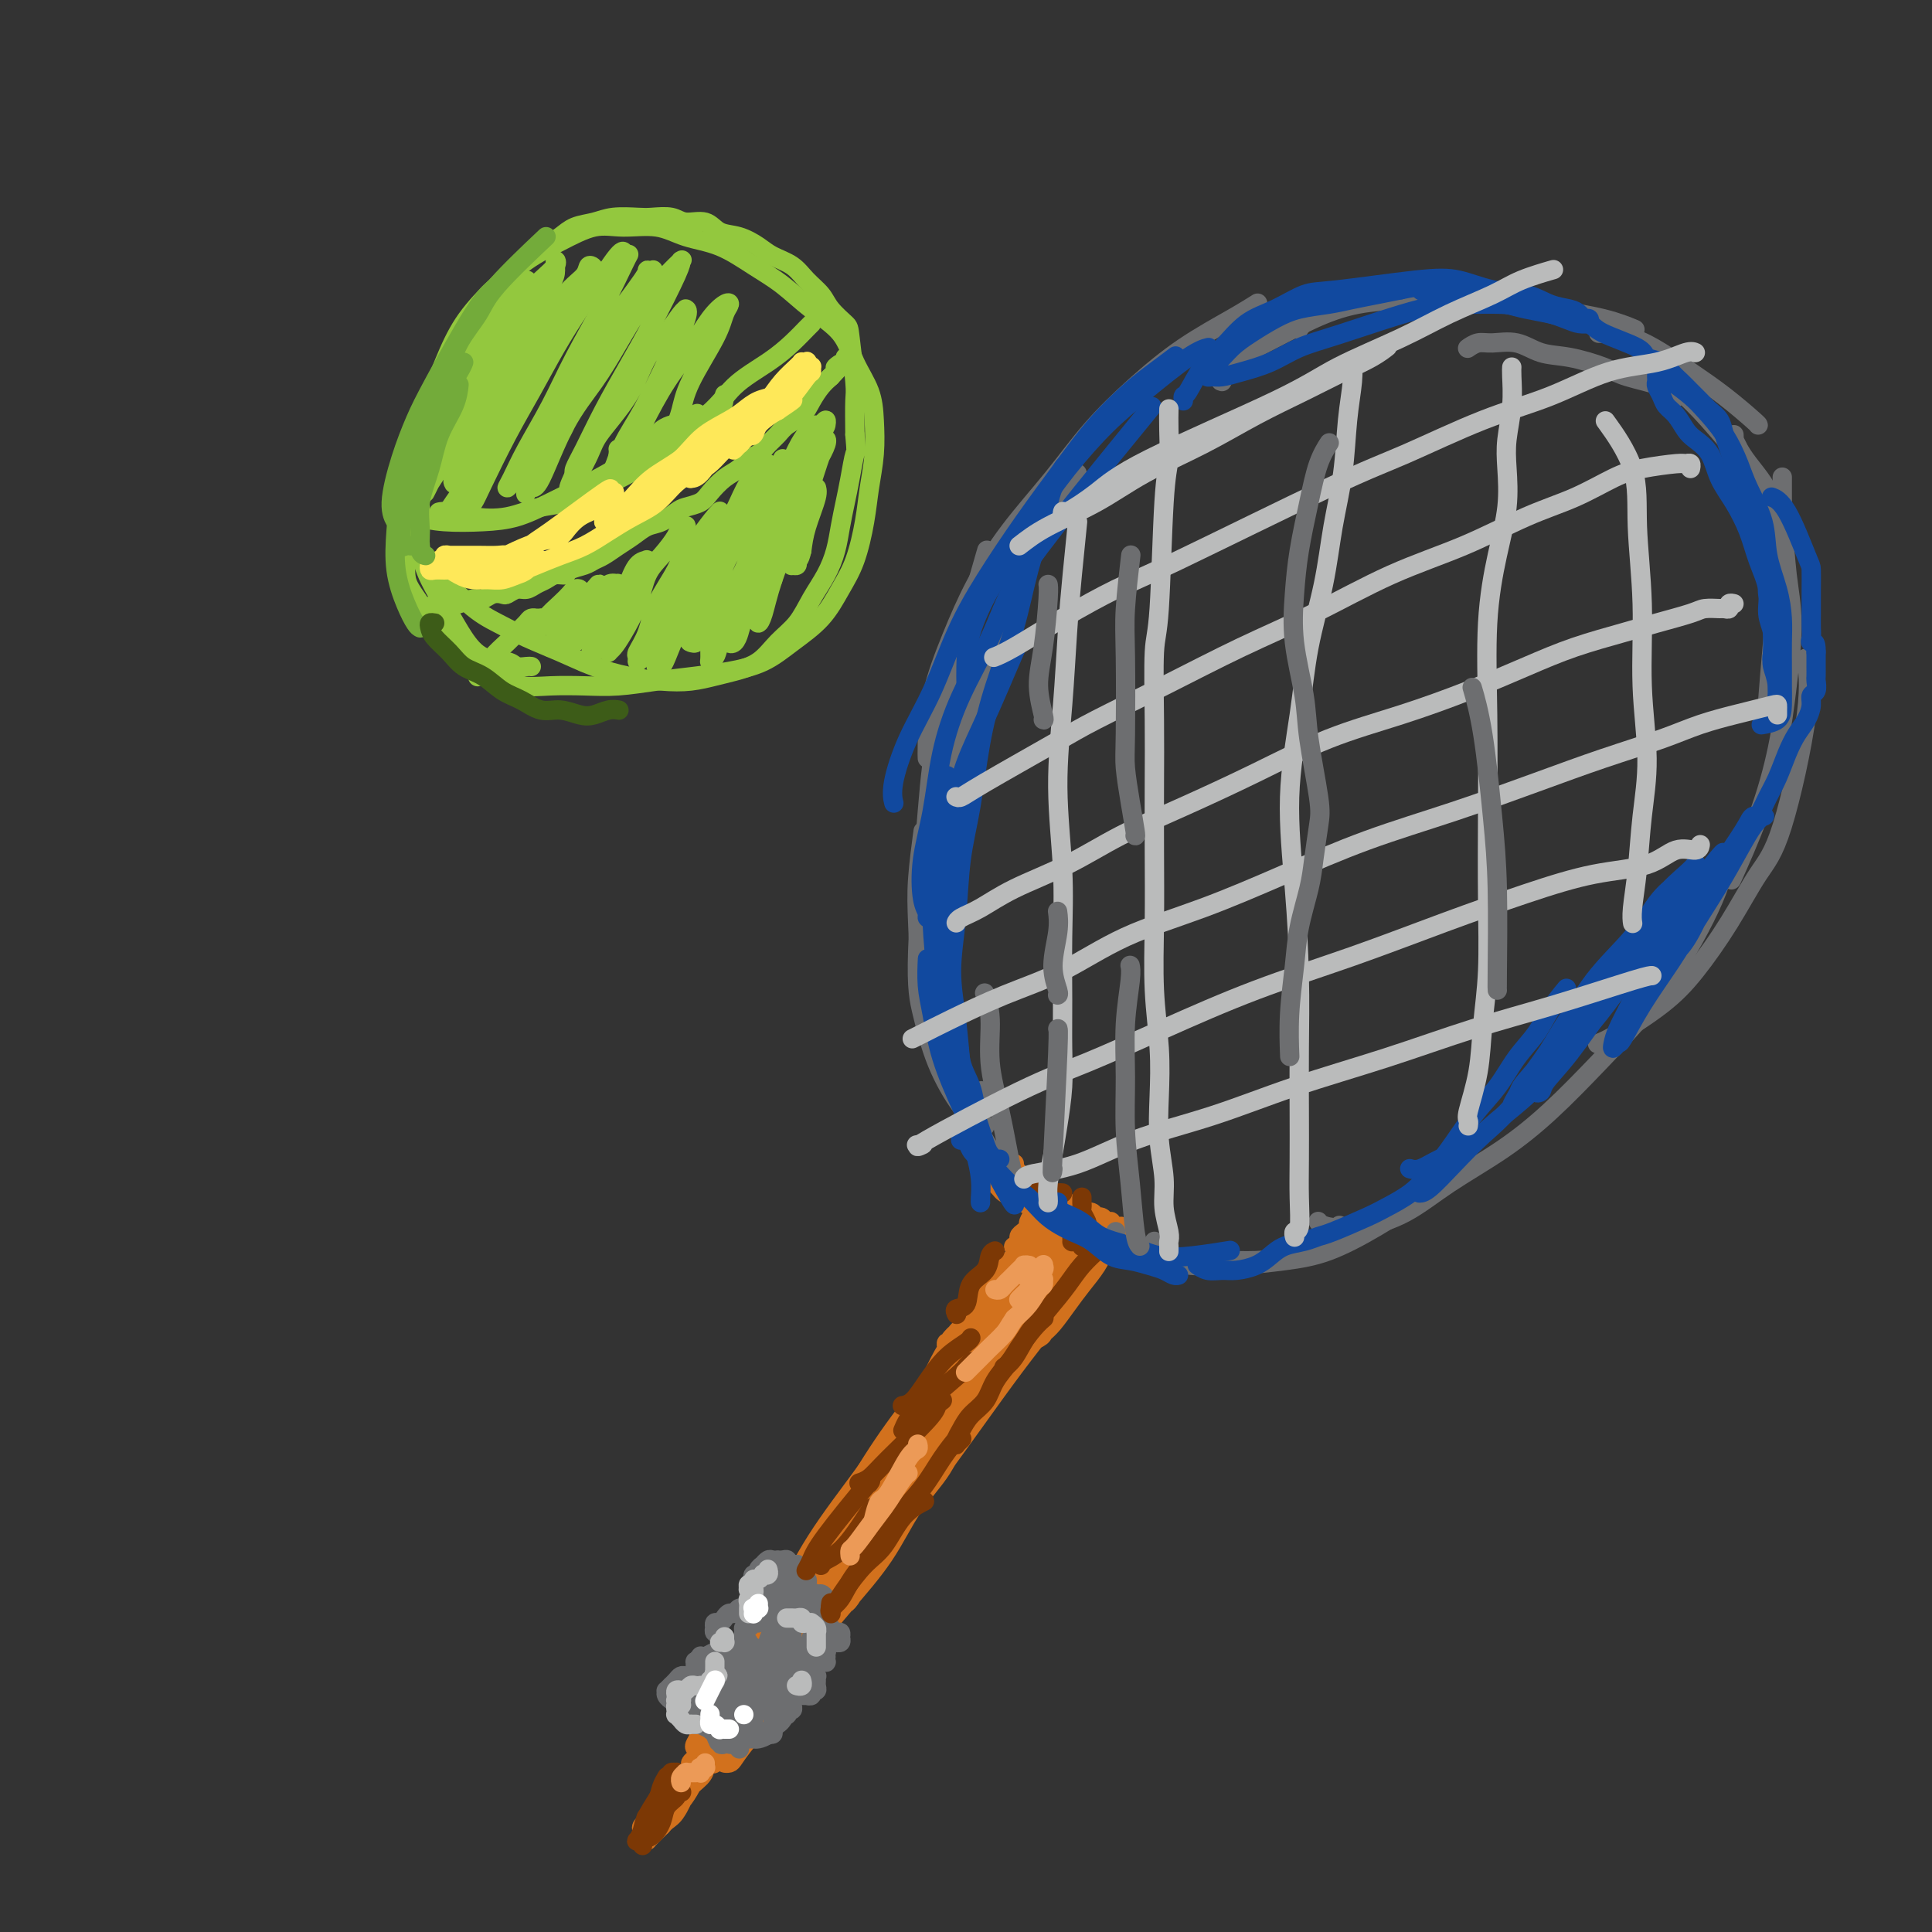 <svg viewBox='0 0 400 400' version='1.1' xmlns='http://www.w3.org/2000/svg' xmlns:xlink='http://www.w3.org/1999/xlink'><rect x="0" y="0" width="400" height="400" fill="#333333" stroke="none"/><g fill='none' stroke='#D2711D' stroke-width='4' stroke-linecap='round' stroke-linejoin='round'><path d='M193,285c0.192,-0.373 0.383,-0.747 1,-2c0.617,-1.253 1.659,-3.387 3,-5c1.341,-1.613 2.983,-2.705 4,-4c1.017,-1.295 1.411,-2.792 2,-4c0.589,-1.208 1.373,-2.128 2,-3c0.627,-0.872 1.096,-1.698 2,-3c0.904,-1.302 2.243,-3.082 3,-4c0.757,-0.918 0.931,-0.976 1,-1c0.069,-0.024 0.031,-0.015 0,0c-0.031,0.015 -0.056,0.038 0,0c0.056,-0.038 0.194,-0.135 0,0c-0.194,0.135 -0.721,0.501 -1,1c-0.279,0.499 -0.312,1.129 -1,2c-0.688,0.871 -2.031,1.983 -3,3c-0.969,1.017 -1.563,1.938 -2,3c-0.437,1.062 -0.717,2.264 -1,3c-0.283,0.736 -0.568,1.006 -1,1c-0.432,-0.006 -1.010,-0.287 -1,0c0.010,0.287 0.609,1.142 1,1c0.391,-0.142 0.575,-1.282 1,-2c0.425,-0.718 1.090,-1.014 2,-2c0.910,-0.986 2.066,-2.661 3,-4c0.934,-1.339 1.645,-2.341 3,-4c1.355,-1.659 3.355,-3.973 4,-5c0.645,-1.027 -0.066,-0.766 0,-1c0.066,-0.234 0.909,-0.964 1,-1c0.091,-0.036 -0.569,0.621 -1,1c-0.431,0.379 -0.633,0.478 -1,1c-0.367,0.522 -0.899,1.466 -2,3c-1.101,1.534 -2.771,3.656 -4,5c-1.229,1.344 -2.017,1.909 -3,3c-0.983,1.091 -2.162,2.708 -3,4c-0.838,1.292 -1.335,2.258 -2,3c-0.665,0.742 -1.499,1.258 -2,2c-0.501,0.742 -0.668,1.709 -1,2c-0.332,0.291 -0.829,-0.096 -1,0c-0.171,0.096 -0.018,0.673 0,1c0.018,0.327 -0.100,0.402 0,0c0.100,-0.402 0.419,-1.283 1,-2c0.581,-0.717 1.426,-1.270 2,-2c0.574,-0.730 0.878,-1.637 1,-2c0.122,-0.363 0.061,-0.181 0,0'/><path d='M210,258c-0.119,0.089 -0.238,0.178 0,0c0.238,-0.178 0.833,-0.624 1,-1c0.167,-0.376 -0.095,-0.682 0,-1c0.095,-0.318 0.547,-0.650 1,-1c0.453,-0.350 0.906,-0.720 1,-1c0.094,-0.280 -0.171,-0.471 0,-1c0.171,-0.529 0.779,-1.396 1,-2c0.221,-0.604 0.055,-0.947 0,-1c-0.055,-0.053 0.000,0.183 0,0c-0.000,-0.183 -0.057,-0.784 0,-1c0.057,-0.216 0.226,-0.047 0,0c-0.226,0.047 -0.849,-0.029 -1,0c-0.151,0.029 0.169,0.162 0,0c-0.169,-0.162 -0.829,-0.621 -1,-1c-0.171,-0.379 0.147,-0.680 0,-1c-0.147,-0.320 -0.757,-0.659 -1,-1c-0.243,-0.341 -0.118,-0.684 0,-1c0.118,-0.316 0.228,-0.605 0,-1c-0.228,-0.395 -0.793,-0.894 -1,-1c-0.207,-0.106 -0.055,0.182 0,0c0.055,-0.182 0.015,-0.834 0,-1c-0.015,-0.166 -0.004,0.156 0,0c0.004,-0.156 -0.000,-0.789 0,-1c0.000,-0.211 0.004,-0.001 0,0c-0.004,0.001 -0.016,-0.207 0,0c0.016,0.207 0.060,0.829 0,1c-0.060,0.171 -0.224,-0.109 0,0c0.224,0.109 0.834,0.608 1,1c0.166,0.392 -0.114,0.678 0,1c0.114,0.322 0.622,0.678 1,1c0.378,0.322 0.627,0.608 1,1c0.373,0.392 0.871,0.890 1,1c0.129,0.110 -0.109,-0.167 0,0c0.109,0.167 0.566,0.778 1,1c0.434,0.222 0.845,0.055 1,0c0.155,-0.055 0.052,0.000 0,0c-0.052,-0.000 -0.055,-0.057 0,0c0.055,0.057 0.167,0.226 0,0c-0.167,-0.226 -0.612,-0.849 -1,-1c-0.388,-0.151 -0.720,0.170 -1,0c-0.280,-0.170 -0.509,-0.830 -1,-1c-0.491,-0.170 -1.245,0.150 -2,0c-0.755,-0.150 -1.511,-0.771 -2,-1c-0.489,-0.229 -0.711,-0.065 -1,0c-0.289,0.065 -0.644,0.033 -1,0'/><path d='M207,245c-1.313,-0.313 -1.096,-0.095 -1,0c0.096,0.095 0.070,0.067 0,0c-0.070,-0.067 -0.185,-0.173 0,0c0.185,0.173 0.668,0.625 1,1c0.332,0.375 0.512,0.674 1,1c0.488,0.326 1.282,0.680 2,1c0.718,0.320 1.358,0.608 2,1c0.642,0.392 1.285,0.890 2,1c0.715,0.110 1.502,-0.167 2,0c0.498,0.167 0.708,0.778 1,1c0.292,0.222 0.667,0.057 1,0c0.333,-0.057 0.623,-0.004 1,0c0.377,0.004 0.841,-0.039 1,0c0.159,0.039 0.011,0.162 0,0c-0.011,-0.162 0.113,-0.608 0,-1c-0.113,-0.392 -0.464,-0.731 -1,-1c-0.536,-0.269 -1.258,-0.469 -2,-1c-0.742,-0.531 -1.506,-1.392 -2,-2c-0.494,-0.608 -0.719,-0.962 -1,-1c-0.281,-0.038 -0.619,0.241 -1,0c-0.381,-0.241 -0.805,-1.001 -1,-1c-0.195,0.001 -0.162,0.763 0,1c0.162,0.237 0.452,-0.053 1,0c0.548,0.053 1.355,0.448 2,1c0.645,0.552 1.128,1.262 2,2c0.872,0.738 2.132,1.504 3,2c0.868,0.496 1.343,0.721 2,1c0.657,0.279 1.498,0.610 2,1c0.502,0.390 0.667,0.837 1,1c0.333,0.163 0.834,0.043 1,0c0.166,-0.043 -0.002,-0.007 0,0c0.002,0.007 0.174,-0.014 0,0c-0.174,0.014 -0.693,0.064 -1,0c-0.307,-0.064 -0.401,-0.241 -1,-1c-0.599,-0.759 -1.704,-2.098 -3,-3c-1.296,-0.902 -2.782,-1.366 -4,-2c-1.218,-0.634 -2.169,-1.438 -3,-2c-0.831,-0.562 -1.541,-0.884 -2,-1c-0.459,-0.116 -0.667,-0.028 -1,0c-0.333,0.028 -0.791,-0.005 -1,0c-0.209,0.005 -0.170,0.046 0,0c0.170,-0.046 0.471,-0.181 1,0c0.529,0.181 1.286,0.677 2,1c0.714,0.323 1.385,0.471 2,1c0.615,0.529 1.176,1.437 2,2c0.824,0.563 1.912,0.782 3,1'/><path d='M220,249c1.753,0.935 1.635,0.771 2,1c0.365,0.229 1.212,0.850 2,1c0.788,0.150 1.516,-0.170 2,0c0.484,0.170 0.722,0.830 1,1c0.278,0.170 0.595,-0.152 1,0c0.405,0.152 0.897,0.777 1,1c0.103,0.223 -0.184,0.046 0,0c0.184,-0.046 0.838,0.041 1,0c0.162,-0.041 -0.167,-0.208 0,0c0.167,0.208 0.829,0.791 1,1c0.171,0.209 -0.150,0.042 0,0c0.150,-0.042 0.772,0.040 1,0c0.228,-0.040 0.062,-0.203 0,0c-0.062,0.203 -0.021,0.770 0,1c0.021,0.230 0.021,0.121 0,0c-0.021,-0.121 -0.064,-0.255 0,0c0.064,0.255 0.236,0.900 0,1c-0.236,0.100 -0.881,-0.343 -1,0c-0.119,0.343 0.289,1.473 0,2c-0.289,0.527 -1.274,0.452 -2,1c-0.726,0.548 -1.192,1.719 -2,3c-0.808,1.281 -1.958,2.673 -3,4c-1.042,1.327 -1.978,2.590 -3,4c-1.022,1.410 -2.131,2.967 -3,4c-0.869,1.033 -1.497,1.543 -2,2c-0.503,0.457 -0.882,0.862 -1,1c-0.118,0.138 0.024,0.011 0,0c-0.024,-0.011 -0.214,0.095 0,0c0.214,-0.095 0.832,-0.393 1,-1c0.168,-0.607 -0.112,-1.525 0,-2c0.112,-0.475 0.618,-0.506 1,-1c0.382,-0.494 0.640,-1.449 1,-2c0.360,-0.551 0.824,-0.698 1,-1c0.176,-0.302 0.066,-0.760 0,-1c-0.066,-0.240 -0.088,-0.262 0,0c0.088,0.262 0.287,0.807 0,1c-0.287,0.193 -1.060,0.033 -2,1c-0.940,0.967 -2.048,3.062 -3,5c-0.952,1.938 -1.747,3.721 -3,5c-1.253,1.279 -2.965,2.054 -4,3c-1.035,0.946 -1.394,2.062 -2,3c-0.606,0.938 -1.459,1.696 -2,2c-0.541,0.304 -0.771,0.152 -1,0'/><path d='M202,289c-4.545,4.828 -1.406,1.399 0,0c1.406,-1.399 1.080,-0.769 1,-1c-0.080,-0.231 0.086,-1.322 1,-3c0.914,-1.678 2.574,-3.942 4,-6c1.426,-2.058 2.617,-3.911 4,-6c1.383,-2.089 2.959,-4.415 4,-6c1.041,-1.585 1.547,-2.429 2,-3c0.453,-0.571 0.854,-0.869 1,-1c0.146,-0.131 0.039,-0.096 0,0c-0.039,0.096 -0.009,0.251 -1,2c-0.991,1.749 -3.003,5.091 -5,8c-1.997,2.909 -3.979,5.387 -6,8c-2.021,2.613 -4.081,5.363 -6,8c-1.919,2.637 -3.697,5.163 -5,7c-1.303,1.837 -2.131,2.986 -3,4c-0.869,1.014 -1.778,1.892 -2,2c-0.222,0.108 0.245,-0.555 0,0c-0.245,0.555 -1.202,2.326 0,0c1.202,-2.326 4.563,-8.750 7,-13c2.437,-4.250 3.950,-6.328 6,-9c2.050,-2.672 4.637,-5.939 7,-9c2.363,-3.061 4.502,-5.918 6,-8c1.498,-2.082 2.353,-3.390 3,-4c0.647,-0.610 1.084,-0.521 1,0c-0.084,0.521 -0.691,1.473 -1,2c-0.309,0.527 -0.322,0.630 -2,3c-1.678,2.370 -5.023,7.006 -8,11c-2.977,3.994 -5.586,7.347 -8,11c-2.414,3.653 -4.633,7.608 -7,11c-2.367,3.392 -4.881,6.223 -7,9c-2.119,2.777 -3.844,5.500 -5,7c-1.156,1.500 -1.744,1.778 -2,2c-0.256,0.222 -0.181,0.388 0,0c0.181,-0.388 0.469,-1.329 1,-2c0.531,-0.671 1.304,-1.071 3,-4c1.696,-2.929 4.315,-8.386 7,-13c2.685,-4.614 5.438,-8.386 8,-12c2.562,-3.614 4.935,-7.069 7,-10c2.065,-2.931 3.824,-5.338 5,-7c1.176,-1.662 1.770,-2.578 2,-3c0.230,-0.422 0.098,-0.351 0,0c-0.098,0.351 -0.160,0.981 -1,2c-0.840,1.019 -2.457,2.428 -5,6c-2.543,3.572 -6.012,9.306 -9,14c-2.988,4.694 -5.494,8.347 -8,12'/><path d='M191,298c-5.055,7.324 -6.192,8.634 -8,11c-1.808,2.366 -4.288,5.786 -6,8c-1.712,2.214 -2.657,3.220 -3,4c-0.343,0.780 -0.086,1.333 0,1c0.086,-0.333 -0.000,-1.552 0,-2c0.000,-0.448 0.086,-0.123 2,-3c1.914,-2.877 5.655,-8.955 8,-13c2.345,-4.045 3.294,-6.057 8,-13c4.706,-6.943 13.168,-18.817 18,-25c4.832,-6.183 6.034,-6.675 7,-8c0.966,-1.325 1.695,-3.482 2,-4c0.305,-0.518 0.187,0.605 0,1c-0.187,0.395 -0.441,0.064 -2,2c-1.559,1.936 -4.423,6.141 -8,11c-3.577,4.859 -7.869,10.373 -12,16c-4.131,5.627 -8.102,11.369 -12,17c-3.898,5.631 -7.725,11.152 -11,16c-3.275,4.848 -6.000,9.022 -8,12c-2.000,2.978 -3.275,4.761 -4,6c-0.725,1.239 -0.899,1.933 -1,2c-0.101,0.067 -0.128,-0.492 0,-1c0.128,-0.508 0.411,-0.963 1,-2c0.589,-1.037 1.483,-2.654 4,-7c2.517,-4.346 6.657,-11.420 10,-17c3.343,-5.580 5.888,-9.665 9,-14c3.112,-4.335 6.792,-8.920 10,-13c3.208,-4.080 5.944,-7.656 8,-10c2.056,-2.344 3.431,-3.458 4,-4c0.569,-0.542 0.330,-0.512 0,0c-0.330,0.512 -0.753,1.507 -1,2c-0.247,0.493 -0.320,0.485 -3,4c-2.680,3.515 -7.967,10.552 -12,16c-4.033,5.448 -6.811,9.305 -10,14c-3.189,4.695 -6.788,10.226 -10,15c-3.212,4.774 -6.036,8.790 -8,12c-1.964,3.210 -3.068,5.615 -4,7c-0.932,1.385 -1.692,1.751 -2,2c-0.308,0.249 -0.163,0.380 0,0c0.163,-0.380 0.343,-1.272 1,-2c0.657,-0.728 1.792,-1.292 4,-5c2.208,-3.708 5.489,-10.560 9,-16c3.511,-5.440 7.250,-9.468 10,-13c2.750,-3.532 4.510,-6.566 7,-10c2.490,-3.434 5.712,-7.267 8,-10c2.288,-2.733 3.644,-4.367 5,-6'/><path d='M201,279c6.852,-9.652 1.982,-2.781 0,0c-1.982,2.781 -1.076,1.472 -1,1c0.076,-0.472 -0.676,-0.107 -3,3c-2.324,3.107 -6.218,8.958 -10,14c-3.782,5.042 -7.451,9.276 -11,14c-3.549,4.724 -6.976,9.937 -10,15c-3.024,5.063 -5.644,9.977 -8,14c-2.356,4.023 -4.449,7.155 -6,9c-1.551,1.845 -2.559,2.404 -3,3c-0.441,0.596 -0.314,1.230 0,1c0.314,-0.230 0.815,-1.323 1,-2c0.185,-0.677 0.052,-0.937 2,-4c1.948,-3.063 5.975,-8.928 9,-14c3.025,-5.072 5.047,-9.352 8,-14c2.953,-4.648 6.835,-9.664 10,-14c3.165,-4.336 5.612,-7.994 8,-11c2.388,-3.006 4.716,-5.362 6,-7c1.284,-1.638 1.522,-2.558 2,-3c0.478,-0.442 1.194,-0.407 1,0c-0.194,0.407 -1.299,1.186 -2,2c-0.701,0.814 -0.999,1.665 -3,5c-2.001,3.335 -5.704,9.156 -9,14c-3.296,4.844 -6.183,8.712 -9,13c-2.817,4.288 -5.564,8.995 -8,13c-2.436,4.005 -4.562,7.309 -6,10c-1.438,2.691 -2.188,4.769 -3,6c-0.812,1.231 -1.685,1.615 -2,2c-0.315,0.385 -0.070,0.770 0,1c0.070,0.230 -0.034,0.306 0,0c0.034,-0.306 0.206,-0.993 1,-2c0.794,-1.007 2.209,-2.333 4,-5c1.791,-2.667 3.957,-6.675 6,-10c2.043,-3.325 3.963,-5.966 6,-9c2.037,-3.034 4.192,-6.459 6,-9c1.808,-2.541 3.269,-4.198 5,-6c1.731,-1.802 3.732,-3.749 5,-5c1.268,-1.251 1.805,-1.806 2,-2c0.195,-0.194 0.049,-0.028 0,0c-0.049,0.028 -0.002,-0.082 0,0c0.002,0.082 -0.042,0.358 -2,3c-1.958,2.642 -5.830,7.652 -9,12c-3.170,4.348 -5.640,8.035 -8,12c-2.360,3.965 -4.612,8.207 -7,12c-2.388,3.793 -4.912,7.137 -7,10c-2.088,2.863 -3.739,5.247 -5,7c-1.261,1.753 -2.130,2.877 -3,4'/><path d='M148,362c-6.663,9.551 -2.821,3.429 -1,1c1.821,-2.429 1.621,-1.166 1,0c-0.621,1.166 -1.662,2.233 1,-2c2.662,-4.233 9.029,-13.768 13,-20c3.971,-6.232 5.548,-9.162 8,-13c2.452,-3.838 5.781,-8.586 9,-13c3.219,-4.414 6.329,-8.496 9,-12c2.671,-3.504 4.904,-6.432 7,-9c2.096,-2.568 4.056,-4.776 6,-7c1.944,-2.224 3.872,-4.465 4,-5c0.128,-0.535 -1.544,0.634 -2,1c-0.456,0.366 0.305,-0.071 -2,3c-2.305,3.071 -7.676,9.650 -12,15c-4.324,5.350 -7.601,9.472 -11,14c-3.399,4.528 -6.921,9.463 -10,14c-3.079,4.537 -5.715,8.676 -8,12c-2.285,3.324 -4.217,5.831 -6,8c-1.783,2.169 -3.416,3.998 -4,5c-0.584,1.002 -0.120,1.177 0,1c0.120,-0.177 -0.104,-0.706 0,-1c0.104,-0.294 0.538,-0.355 2,-2c1.462,-1.645 3.953,-4.875 7,-9c3.047,-4.125 6.649,-9.145 10,-14c3.351,-4.855 6.450,-9.546 10,-14c3.550,-4.454 7.551,-8.670 11,-13c3.449,-4.330 6.348,-8.775 9,-12c2.652,-3.225 5.059,-5.230 7,-7c1.941,-1.770 3.416,-3.304 4,-4c0.584,-0.696 0.278,-0.554 0,0c-0.278,0.554 -0.527,1.519 -1,2c-0.473,0.481 -1.169,0.478 -4,4c-2.831,3.522 -7.796,10.568 -12,16c-4.204,5.432 -7.645,9.249 -11,14c-3.355,4.751 -6.623,10.436 -10,15c-3.377,4.564 -6.864,8.008 -9,11c-2.136,2.992 -2.922,5.533 -4,7c-1.078,1.467 -2.448,1.860 -3,2c-0.552,0.140 -0.285,0.025 0,0c0.285,-0.025 0.589,0.038 1,0c0.411,-0.038 0.928,-0.179 2,-2c1.072,-1.821 2.700,-5.323 5,-9c2.300,-3.677 5.273,-7.528 8,-11c2.727,-3.472 5.208,-6.563 7,-9c1.792,-2.437 2.896,-4.218 4,-6'/><path d='M183,313c5.127,-6.978 4.445,-5.923 5,-6c0.555,-0.077 2.346,-1.286 3,-2c0.654,-0.714 0.171,-0.934 0,-1c-0.171,-0.066 -0.030,0.020 0,0c0.030,-0.020 -0.053,-0.148 0,0c0.053,0.148 0.240,0.571 0,1c-0.240,0.429 -0.907,0.863 -2,2c-1.093,1.137 -2.613,2.978 -4,5c-1.387,2.022 -2.640,4.224 -4,6c-1.360,1.776 -2.825,3.126 -4,5c-1.175,1.874 -2.059,4.274 -3,6c-0.941,1.726 -1.940,2.779 -3,4c-1.060,1.221 -2.182,2.610 -3,4c-0.818,1.390 -1.331,2.781 -2,4c-0.669,1.219 -1.493,2.266 -2,3c-0.507,0.734 -0.699,1.155 -1,2c-0.301,0.845 -0.713,2.113 -1,3c-0.287,0.887 -0.448,1.391 -1,2c-0.552,0.609 -1.495,1.323 -2,2c-0.505,0.677 -0.573,1.319 -1,2c-0.427,0.681 -1.214,1.402 -2,2c-0.786,0.598 -1.573,1.073 -2,2c-0.427,0.927 -0.496,2.304 -1,3c-0.504,0.696 -1.444,0.709 -2,1c-0.556,0.291 -0.727,0.859 -1,1c-0.273,0.141 -0.646,-0.144 -1,0c-0.354,0.144 -0.687,0.719 -1,1c-0.313,0.281 -0.605,0.269 -1,0c-0.395,-0.269 -0.894,-0.793 -1,-1c-0.106,-0.207 0.181,-0.096 0,0c-0.181,0.096 -0.830,0.178 -1,0c-0.170,-0.178 0.139,-0.616 0,-1c-0.139,-0.384 -0.725,-0.713 -1,-1c-0.275,-0.287 -0.240,-0.530 0,-1c0.240,-0.470 0.683,-1.165 1,-2c0.317,-0.835 0.507,-1.810 1,-3c0.493,-1.190 1.288,-2.595 2,-4c0.712,-1.405 1.339,-2.811 2,-4c0.661,-1.189 1.354,-2.161 2,-3c0.646,-0.839 1.245,-1.544 2,-2c0.755,-0.456 1.665,-0.663 2,-1c0.335,-0.337 0.095,-0.806 0,-1c-0.095,-0.194 -0.046,-0.114 0,0c0.046,0.114 0.089,0.261 0,1c-0.089,0.739 -0.311,2.068 -1,4c-0.689,1.932 -1.844,4.466 -3,7'/><path d='M152,353c-1.144,2.956 -2.005,4.347 -3,6c-0.995,1.653 -2.126,3.568 -3,5c-0.874,1.432 -1.492,2.383 -2,3c-0.508,0.617 -0.907,0.902 -1,1c-0.093,0.098 0.119,0.009 0,0c-0.119,-0.009 -0.569,0.063 0,-1c0.569,-1.063 2.158,-3.262 4,-6c1.842,-2.738 3.936,-6.014 6,-9c2.064,-2.986 4.096,-5.681 6,-8c1.904,-2.319 3.680,-4.262 5,-6c1.320,-1.738 2.185,-3.272 3,-4c0.815,-0.728 1.579,-0.649 2,-1c0.421,-0.351 0.499,-1.130 0,0c-0.499,1.130 -1.576,4.170 -3,7c-1.424,2.830 -3.195,5.452 -5,8c-1.805,2.548 -3.643,5.023 -5,7c-1.357,1.977 -2.232,3.456 -3,5c-0.768,1.544 -1.430,3.152 -2,4c-0.570,0.848 -1.049,0.937 -1,1c0.049,0.063 0.625,0.099 1,0c0.375,-0.099 0.547,-0.332 1,-1c0.453,-0.668 1.187,-1.770 3,-4c1.813,-2.230 4.706,-5.588 7,-9c2.294,-3.412 3.989,-6.878 6,-10c2.011,-3.122 4.336,-5.902 7,-9c2.664,-3.098 5.665,-6.515 8,-10c2.335,-3.485 4.004,-7.037 6,-10c1.996,-2.963 4.318,-5.337 6,-8c1.682,-2.663 2.724,-5.614 4,-8c1.276,-2.386 2.787,-4.208 4,-6c1.213,-1.792 2.128,-3.555 3,-5c0.872,-1.445 1.701,-2.573 2,-3c0.299,-0.427 0.068,-0.152 0,0c-0.068,0.152 0.025,0.183 0,0c-0.025,-0.183 -0.169,-0.578 -1,1c-0.831,1.578 -2.348,5.129 -5,9c-2.652,3.871 -6.437,8.060 -9,12c-2.563,3.940 -3.902,7.630 -6,11c-2.098,3.370 -4.953,6.420 -7,9c-2.047,2.580 -3.286,4.691 -4,6c-0.714,1.309 -0.903,1.815 -1,2c-0.097,0.185 -0.103,0.050 0,0c0.103,-0.050 0.315,-0.014 1,-1c0.685,-0.986 1.842,-2.993 3,-5'/><path d='M179,326c2.241,-3.218 6.342,-9.262 9,-13c2.658,-3.738 3.872,-5.169 6,-8c2.128,-2.831 5.172,-7.063 8,-11c2.828,-3.937 5.442,-7.581 8,-11c2.558,-3.419 5.060,-6.615 7,-9c1.940,-2.385 3.318,-3.959 4,-5c0.682,-1.041 0.667,-1.548 1,-2c0.333,-0.452 1.016,-0.850 1,-1c-0.016,-0.150 -0.729,-0.052 -1,0c-0.271,0.052 -0.101,0.057 -1,1c-0.899,0.943 -2.868,2.824 -5,5c-2.132,2.176 -4.428,4.647 -6,6c-1.572,1.353 -2.420,1.590 -3,2c-0.580,0.410 -0.890,0.995 -1,1c-0.110,0.005 -0.019,-0.568 0,-1c0.019,-0.432 -0.035,-0.722 1,-2c1.035,-1.278 3.158,-3.545 5,-6c1.842,-2.455 3.404,-5.099 5,-7c1.596,-1.901 3.226,-3.059 4,-4c0.774,-0.941 0.691,-1.664 1,-2c0.309,-0.336 1.011,-0.286 1,0c-0.011,0.286 -0.734,0.808 -1,1c-0.266,0.192 -0.076,0.055 0,0c0.076,-0.055 0.038,-0.027 0,0'/></g>
<g fill='none' stroke='#6D6E70' stroke-width='4' stroke-linecap='round' stroke-linejoin='round'><path d='M164,326c-0.008,-0.002 -0.016,-0.004 0,0c0.016,0.004 0.057,0.015 0,0c-0.057,-0.015 -0.211,-0.057 0,0c0.211,0.057 0.789,0.211 1,0c0.211,-0.211 0.057,-0.788 0,-1c-0.057,-0.212 -0.015,-0.061 0,0c0.015,0.061 0.005,0.030 0,0c-0.005,-0.030 -0.005,-0.061 0,0c0.005,0.061 0.015,0.212 0,0c-0.015,-0.212 -0.056,-0.789 0,-1c0.056,-0.211 0.207,-0.055 0,0c-0.207,0.055 -0.773,0.011 -1,0c-0.227,-0.011 -0.116,0.011 0,0c0.116,-0.011 0.237,-0.056 0,0c-0.237,0.056 -0.833,0.211 -1,0c-0.167,-0.211 0.096,-0.788 0,-1c-0.096,-0.212 -0.550,-0.058 -1,0c-0.450,0.058 -0.895,0.019 -1,0c-0.105,-0.019 0.131,-0.020 0,0c-0.131,0.020 -0.628,0.061 -1,0c-0.372,-0.061 -0.621,-0.222 -1,0c-0.379,0.222 -0.890,0.829 -1,1c-0.110,0.171 0.181,-0.094 0,0c-0.181,0.094 -0.833,0.546 -1,1c-0.167,0.454 0.151,0.910 0,1c-0.151,0.090 -0.773,-0.186 -1,0c-0.227,0.186 -0.061,0.833 0,1c0.061,0.167 0.015,-0.147 0,0c-0.015,0.147 0.000,0.756 0,1c-0.000,0.244 -0.015,0.122 0,0c0.015,-0.122 0.061,-0.243 0,0c-0.061,0.243 -0.228,0.849 0,1c0.228,0.151 0.850,-0.152 1,0c0.150,0.152 -0.171,0.759 0,1c0.171,0.241 0.834,0.118 1,0c0.166,-0.118 -0.166,-0.229 0,0c0.166,0.229 0.829,0.797 1,1c0.171,0.203 -0.151,0.040 0,0c0.151,-0.040 0.776,0.042 1,0c0.224,-0.042 0.046,-0.207 0,0c-0.046,0.207 0.041,0.788 0,1c-0.041,0.212 -0.210,0.057 0,0c0.210,-0.057 0.799,-0.015 1,0c0.201,0.015 0.016,0.004 0,0c-0.016,-0.004 0.138,-0.001 0,0c-0.138,0.001 -0.569,0.001 -1,0'/><path d='M160,332c0.290,1.099 -0.486,0.347 -1,0c-0.514,-0.347 -0.768,-0.290 -1,0c-0.232,0.290 -0.443,0.814 -1,1c-0.557,0.186 -1.459,0.035 -2,0c-0.541,-0.035 -0.722,0.046 -1,0c-0.278,-0.046 -0.651,-0.218 -1,0c-0.349,0.218 -0.672,0.828 -1,1c-0.328,0.172 -0.662,-0.093 -1,0c-0.338,0.093 -0.679,0.546 -1,1c-0.321,0.454 -0.623,0.910 -1,1c-0.377,0.090 -0.829,-0.187 -1,0c-0.171,0.187 -0.061,0.837 0,1c0.061,0.163 0.071,-0.163 0,0c-0.071,0.163 -0.225,0.813 0,1c0.225,0.187 0.830,-0.090 1,0c0.170,0.090 -0.094,0.546 0,1c0.094,0.454 0.546,0.905 1,1c0.454,0.095 0.909,-0.167 1,0c0.091,0.167 -0.182,0.763 0,1c0.182,0.237 0.819,0.116 1,0c0.181,-0.116 -0.094,-0.227 0,0c0.094,0.227 0.558,0.793 1,1c0.442,0.207 0.861,0.055 1,0c0.139,-0.055 -0.003,-0.015 0,0c0.003,0.015 0.152,0.004 0,0c-0.152,-0.004 -0.603,-0.002 -1,0c-0.397,0.002 -0.740,0.004 -1,0c-0.260,-0.004 -0.438,-0.015 -1,0c-0.562,0.015 -1.509,0.055 -2,0c-0.491,-0.055 -0.528,-0.207 -1,0c-0.472,0.207 -1.380,0.772 -2,1c-0.620,0.228 -0.951,0.118 -1,0c-0.049,-0.118 0.186,-0.243 0,0c-0.186,0.243 -0.792,0.854 -1,1c-0.208,0.146 -0.018,-0.172 0,0c0.018,0.172 -0.136,0.835 0,1c0.136,0.165 0.562,-0.167 1,0c0.438,0.167 0.888,0.832 1,1c0.112,0.168 -0.114,-0.161 0,0c0.114,0.161 0.569,0.813 1,1c0.431,0.187 0.837,-0.089 1,0c0.163,0.089 0.081,0.545 0,1'/><path d='M148,348c0.706,0.773 0.971,0.207 1,0c0.029,-0.207 -0.177,-0.054 0,0c0.177,0.054 0.738,0.011 1,0c0.262,-0.011 0.225,0.011 0,0c-0.225,-0.011 -0.637,-0.056 -1,0c-0.363,0.056 -0.679,0.211 -1,0c-0.321,-0.211 -0.649,-0.788 -1,-1c-0.351,-0.212 -0.724,-0.057 -1,0c-0.276,0.057 -0.455,0.018 -1,0c-0.545,-0.018 -1.457,-0.015 -2,0c-0.543,0.015 -0.719,0.041 -1,0c-0.281,-0.041 -0.668,-0.151 -1,0c-0.332,0.151 -0.611,0.561 -1,1c-0.389,0.439 -0.890,0.905 -1,1c-0.110,0.095 0.171,-0.181 0,0c-0.171,0.181 -0.793,0.818 -1,1c-0.207,0.182 0.001,-0.092 0,0c-0.001,0.092 -0.211,0.551 0,1c0.211,0.449 0.844,0.890 1,1c0.156,0.110 -0.166,-0.110 0,0c0.166,0.110 0.818,0.551 1,1c0.182,0.449 -0.106,0.905 0,1c0.106,0.095 0.605,-0.170 1,0c0.395,0.170 0.684,0.777 1,1c0.316,0.223 0.658,0.064 1,0c0.342,-0.064 0.683,-0.031 1,0c0.317,0.031 0.610,0.061 1,0c0.390,-0.061 0.875,-0.212 1,0c0.125,0.212 -0.111,0.789 0,1c0.111,0.211 0.571,0.058 1,0c0.429,-0.058 0.829,-0.019 1,0c0.171,0.019 0.112,0.019 0,0c-0.112,-0.019 -0.278,-0.058 0,0c0.278,0.058 0.999,0.212 1,0c0.001,-0.212 -0.717,-0.790 -1,-1c-0.283,-0.210 -0.129,-0.053 0,0c0.129,0.053 0.235,0.003 0,0c-0.235,-0.003 -0.810,0.041 -1,0c-0.190,-0.041 0.005,-0.166 0,0c-0.005,0.166 -0.208,0.622 0,1c0.208,0.378 0.829,0.679 1,1c0.171,0.321 -0.108,0.663 0,1c0.108,0.337 0.602,0.668 1,1c0.398,0.332 0.699,0.666 1,1'/><path d='M150,360c1.884,1.480 1.093,1.181 1,1c-0.093,-0.181 0.512,-0.244 1,0c0.488,0.244 0.860,0.794 1,1c0.140,0.206 0.050,0.066 0,0c-0.050,-0.066 -0.058,-0.059 0,0c0.058,0.059 0.182,0.171 0,0c-0.182,-0.171 -0.669,-0.624 -1,-1c-0.331,-0.376 -0.504,-0.675 -1,-1c-0.496,-0.325 -1.314,-0.675 -2,-1c-0.686,-0.325 -1.241,-0.623 -2,-1c-0.759,-0.377 -1.721,-0.833 -2,-1c-0.279,-0.167 0.124,-0.046 0,0c-0.124,0.046 -0.775,0.015 -1,0c-0.225,-0.015 -0.026,-0.014 0,0c0.026,0.014 -0.123,0.043 0,0c0.123,-0.043 0.518,-0.156 1,0c0.482,0.156 1.050,0.581 2,1c0.950,0.419 2.283,0.830 3,1c0.717,0.170 0.818,0.098 1,0c0.182,-0.098 0.444,-0.223 1,0c0.556,0.223 1.405,0.792 2,1c0.595,0.208 0.937,0.054 1,0c0.063,-0.054 -0.152,-0.007 0,0c0.152,0.007 0.671,-0.024 1,0c0.329,0.024 0.469,0.105 1,0c0.531,-0.105 1.453,-0.395 2,-1c0.547,-0.605 0.720,-1.525 1,-2c0.280,-0.475 0.667,-0.506 1,-1c0.333,-0.494 0.611,-1.453 1,-2c0.389,-0.547 0.890,-0.684 1,-1c0.110,-0.316 -0.170,-0.811 0,-1c0.170,-0.189 0.789,-0.072 1,0c0.211,0.072 0.016,0.099 0,0c-0.016,-0.099 0.149,-0.325 0,0c-0.149,0.325 -0.613,1.201 -1,2c-0.387,0.799 -0.696,1.520 -1,2c-0.304,0.480 -0.603,0.717 -1,1c-0.397,0.283 -0.891,0.612 -1,1c-0.109,0.388 0.167,0.836 0,1c-0.167,0.164 -0.777,0.044 -1,0c-0.223,-0.044 -0.060,-0.012 0,0c0.060,0.012 0.017,0.003 0,0c-0.017,-0.003 -0.009,-0.002 0,0'/><path d='M159,359c-0.547,0.845 0.585,-0.543 1,-1c0.415,-0.457 0.111,0.017 0,0c-0.111,-0.017 -0.030,-0.526 0,-1c0.030,-0.474 0.008,-0.911 0,-1c-0.008,-0.089 -0.002,0.172 0,0c0.002,-0.172 -0.000,-0.778 0,-1c0.000,-0.222 0.003,-0.059 0,0c-0.003,0.059 -0.011,0.016 0,0c0.011,-0.016 0.040,-0.005 0,0c-0.040,0.005 -0.150,0.002 0,0c0.150,-0.002 0.561,-0.005 1,0c0.439,0.005 0.906,0.016 1,0c0.094,-0.016 -0.185,-0.060 0,0c0.185,0.060 0.834,0.224 1,0c0.166,-0.224 -0.152,-0.834 0,-1c0.152,-0.166 0.773,0.114 1,0c0.227,-0.114 0.061,-0.623 0,-1c-0.061,-0.377 -0.016,-0.623 0,-1c0.016,-0.377 0.004,-0.885 0,-1c-0.004,-0.115 -0.001,0.164 0,0c0.001,-0.164 -0.001,-0.772 0,-1c0.001,-0.228 0.003,-0.075 0,0c-0.003,0.075 -0.012,0.073 0,0c0.012,-0.073 0.046,-0.216 0,0c-0.046,0.216 -0.171,0.790 0,1c0.171,0.210 0.638,0.057 1,0c0.362,-0.057 0.618,-0.019 1,0c0.382,0.019 0.891,0.020 1,0c0.109,-0.020 -0.181,-0.061 0,0c0.181,0.061 0.833,0.224 1,0c0.167,-0.224 -0.152,-0.835 0,-1c0.152,-0.165 0.774,0.114 1,0c0.226,-0.114 0.057,-0.623 0,-1c-0.057,-0.377 -0.000,-0.623 0,-1c0.000,-0.377 -0.056,-0.886 0,-1c0.056,-0.114 0.225,0.166 0,0c-0.225,-0.166 -0.845,-0.777 -1,-1c-0.155,-0.223 0.155,-0.059 0,0c-0.155,0.059 -0.773,0.012 -1,0c-0.227,-0.012 -0.061,0.011 0,0c0.061,-0.011 0.016,-0.054 0,0c-0.016,0.054 -0.004,0.207 0,0c0.004,-0.207 0.001,-0.773 0,-1c-0.001,-0.227 -0.001,-0.113 0,0'/><path d='M167,345c-0.147,-0.615 0.486,-0.151 1,0c0.514,0.151 0.908,-0.011 1,0c0.092,0.011 -0.119,0.195 0,0c0.119,-0.195 0.568,-0.769 1,-1c0.432,-0.231 0.848,-0.118 1,0c0.152,0.118 0.042,0.243 0,0c-0.042,-0.243 -0.015,-0.854 0,-1c0.015,-0.146 0.018,0.171 0,0c-0.018,-0.171 -0.058,-0.831 0,-1c0.058,-0.169 0.216,0.152 0,0c-0.216,-0.152 -0.804,-0.777 -1,-1c-0.196,-0.223 -0.001,-0.046 0,0c0.001,0.046 -0.193,-0.040 0,0c0.193,0.040 0.774,0.207 1,0c0.226,-0.207 0.098,-0.788 0,-1c-0.098,-0.212 -0.166,-0.056 0,0c0.166,0.056 0.566,0.011 1,0c0.434,-0.011 0.901,0.011 1,0c0.099,-0.011 -0.170,-0.054 0,0c0.170,0.054 0.778,0.207 1,0c0.222,-0.207 0.056,-0.773 0,-1c-0.056,-0.227 -0.004,-0.117 0,0c0.004,0.117 -0.040,0.239 0,0c0.040,-0.239 0.164,-0.838 0,-1c-0.164,-0.162 -0.617,0.115 -1,0c-0.383,-0.115 -0.695,-0.622 -1,-1c-0.305,-0.378 -0.603,-0.626 -1,-1c-0.397,-0.374 -0.895,-0.875 -1,-1c-0.105,-0.125 0.182,0.125 0,0c-0.182,-0.125 -0.833,-0.626 -1,-1c-0.167,-0.374 0.152,-0.622 0,-1c-0.152,-0.378 -0.773,-0.886 -1,-1c-0.227,-0.114 -0.061,0.165 0,0c0.061,-0.165 0.015,-0.773 0,-1c-0.015,-0.227 -0.000,-0.072 0,0c0.000,0.072 -0.014,0.061 0,0c0.014,-0.061 0.055,-0.171 0,0c-0.055,0.171 -0.207,0.624 0,1c0.207,0.376 0.773,0.674 1,1c0.227,0.326 0.113,0.679 0,1c-0.113,0.321 -0.226,0.608 0,1c0.226,0.392 0.793,0.889 1,1c0.207,0.111 0.056,-0.162 0,0c-0.056,0.162 -0.016,0.761 0,1c0.016,0.239 0.008,0.120 0,0'/><path d='M170,337c0.071,0.648 -0.752,-0.232 -1,-1c-0.248,-0.768 0.078,-1.425 0,-2c-0.078,-0.575 -0.562,-1.067 -1,-2c-0.438,-0.933 -0.832,-2.308 -1,-3c-0.168,-0.692 -0.111,-0.701 0,-1c0.111,-0.299 0.275,-0.888 0,-1c-0.275,-0.112 -0.991,0.254 -1,0c-0.009,-0.254 0.687,-1.127 0,1c-0.687,2.127 -2.759,7.253 -4,10c-1.241,2.747 -1.653,3.114 -2,4c-0.347,0.886 -0.629,2.291 -1,3c-0.371,0.709 -0.832,0.720 -1,1c-0.168,0.280 -0.043,0.827 0,1c0.043,0.173 0.004,-0.029 0,0c-0.004,0.029 0.026,0.289 0,0c-0.026,-0.289 -0.108,-1.129 0,-2c0.108,-0.871 0.407,-1.775 1,-3c0.593,-1.225 1.479,-2.770 2,-4c0.521,-1.230 0.677,-2.144 1,-3c0.323,-0.856 0.813,-1.655 1,-2c0.187,-0.345 0.073,-0.235 0,0c-0.073,0.235 -0.103,0.596 0,1c0.103,0.404 0.340,0.851 0,2c-0.340,1.149 -1.257,3.001 -2,5c-0.743,1.999 -1.313,4.147 -2,6c-0.687,1.853 -1.490,3.413 -2,5c-0.510,1.587 -0.726,3.203 -1,4c-0.274,0.797 -0.607,0.775 -1,1c-0.393,0.225 -0.845,0.696 -1,1c-0.155,0.304 -0.011,0.441 0,0c0.011,-0.441 -0.109,-1.461 0,-2c0.109,-0.539 0.449,-0.596 1,-2c0.551,-1.404 1.315,-4.155 2,-6c0.685,-1.845 1.293,-2.783 2,-4c0.707,-1.217 1.515,-2.714 2,-4c0.485,-1.286 0.649,-2.360 1,-3c0.351,-0.640 0.890,-0.846 1,-1c0.110,-0.154 -0.208,-0.257 0,0c0.208,0.257 0.943,0.873 1,2c0.057,1.127 -0.562,2.765 -1,5c-0.438,2.235 -0.695,5.068 -1,7c-0.305,1.932 -0.659,2.962 -1,4c-0.341,1.038 -0.669,2.082 -1,3c-0.331,0.918 -0.666,1.709 -1,2c-0.334,0.291 -0.667,0.083 -1,0c-0.333,-0.083 -0.667,-0.042 -1,0'/><path d='M157,359c-0.711,1.482 0.012,0.687 0,0c-0.012,-0.687 -0.761,-1.265 -1,-2c-0.239,-0.735 0.030,-1.626 0,-3c-0.030,-1.374 -0.358,-3.229 0,-5c0.358,-1.771 1.402,-3.456 2,-5c0.598,-1.544 0.748,-2.947 1,-4c0.252,-1.053 0.605,-1.758 1,-2c0.395,-0.242 0.833,-0.022 1,0c0.167,0.022 0.064,-0.155 0,0c-0.064,0.155 -0.091,0.643 0,1c0.091,0.357 0.298,0.582 0,2c-0.298,1.418 -1.102,4.030 -2,6c-0.898,1.970 -1.891,3.299 -3,5c-1.109,1.701 -2.335,3.773 -3,5c-0.665,1.227 -0.768,1.607 -1,2c-0.232,0.393 -0.592,0.798 -1,1c-0.408,0.202 -0.863,0.199 -1,0c-0.137,-0.199 0.043,-0.595 0,-1c-0.043,-0.405 -0.310,-0.820 0,-2c0.310,-1.180 1.196,-3.125 2,-5c0.804,-1.875 1.525,-3.680 2,-5c0.475,-1.320 0.702,-2.154 1,-3c0.298,-0.846 0.666,-1.705 1,-2c0.334,-0.295 0.632,-0.028 1,0c0.368,0.028 0.804,-0.184 1,0c0.196,0.184 0.151,0.763 0,2c-0.151,1.237 -0.407,3.130 -1,5c-0.593,1.870 -1.522,3.717 -2,5c-0.478,1.283 -0.506,2.004 -1,3c-0.494,0.996 -1.456,2.269 -2,3c-0.544,0.731 -0.671,0.921 -1,1c-0.329,0.079 -0.862,0.047 -1,0c-0.138,-0.047 0.118,-0.110 0,0c-0.118,0.110 -0.609,0.394 -1,0c-0.391,-0.394 -0.682,-1.467 -1,-2c-0.318,-0.533 -0.663,-0.525 -1,-1c-0.337,-0.475 -0.665,-1.434 -1,-2c-0.335,-0.566 -0.678,-0.740 -1,-1c-0.322,-0.260 -0.623,-0.607 -1,-1c-0.377,-0.393 -0.829,-0.834 -1,-1c-0.171,-0.166 -0.060,-0.058 0,0c0.060,0.058 0.068,0.067 0,0c-0.068,-0.067 -0.210,-0.210 0,0c0.210,0.210 0.774,0.774 1,1c0.226,0.226 0.113,0.113 0,0'/><path d='M144,354c-0.590,-0.861 0.434,0.487 1,1c0.566,0.513 0.674,0.190 1,0c0.326,-0.190 0.869,-0.247 1,0c0.131,0.247 -0.150,0.798 0,1c0.150,0.202 0.732,0.054 1,0c0.268,-0.054 0.223,-0.013 0,0c-0.223,0.013 -0.624,-0.000 -1,0c-0.376,0.000 -0.727,0.014 -1,0c-0.273,-0.014 -0.469,-0.055 -1,0c-0.531,0.055 -1.397,0.207 -2,0c-0.603,-0.207 -0.943,-0.774 -1,-1c-0.057,-0.226 0.170,-0.112 0,0c-0.170,0.112 -0.736,0.222 -1,0c-0.264,-0.222 -0.226,-0.778 0,-1c0.226,-0.222 0.641,-0.111 1,0c0.359,0.111 0.662,0.223 1,0c0.338,-0.223 0.710,-0.782 1,-1c0.290,-0.218 0.497,-0.096 1,0c0.503,0.096 1.300,0.166 2,0c0.700,-0.166 1.302,-0.566 2,-1c0.698,-0.434 1.494,-0.900 2,-1c0.506,-0.100 0.724,0.165 1,0c0.276,-0.165 0.610,-0.762 1,-1c0.390,-0.238 0.834,-0.119 1,0c0.166,0.119 0.052,0.238 0,0c-0.052,-0.238 -0.041,-0.834 0,-1c0.041,-0.166 0.113,0.099 0,0c-0.113,-0.099 -0.411,-0.561 -1,-1c-0.589,-0.439 -1.468,-0.853 -2,-1c-0.532,-0.147 -0.717,-0.025 -1,0c-0.283,0.025 -0.664,-0.047 -1,0c-0.336,0.047 -0.626,0.213 -1,0c-0.374,-0.213 -0.833,-0.804 -1,-1c-0.167,-0.196 -0.044,0.003 0,0c0.044,-0.003 0.008,-0.208 0,0c-0.008,0.208 0.012,0.829 0,1c-0.012,0.171 -0.055,-0.108 0,0c0.055,0.108 0.207,0.602 0,1c-0.207,0.398 -0.774,0.699 -1,1c-0.226,0.301 -0.112,0.603 0,1c0.112,0.397 0.223,0.891 0,1c-0.223,0.109 -0.778,-0.167 -1,0c-0.222,0.167 -0.111,0.777 0,1c0.111,0.223 0.222,0.060 0,0c-0.222,-0.060 -0.778,-0.017 -1,0c-0.222,0.017 -0.111,0.009 0,0'/><path d='M144,352c-0.445,0.595 0.444,-0.418 1,-1c0.556,-0.582 0.779,-0.734 1,-1c0.221,-0.266 0.441,-0.645 1,-1c0.559,-0.355 1.456,-0.687 2,-1c0.544,-0.313 0.735,-0.606 1,-1c0.265,-0.394 0.604,-0.890 1,-1c0.396,-0.110 0.849,0.166 1,0c0.151,-0.166 -0.001,-0.776 0,-1c0.001,-0.224 0.155,-0.064 0,0c-0.155,0.064 -0.620,0.031 -1,0c-0.380,-0.031 -0.676,-0.060 -1,0c-0.324,0.060 -0.676,0.208 -1,0c-0.324,-0.208 -0.619,-0.773 -1,-1c-0.381,-0.227 -0.846,-0.118 -1,0c-0.154,0.118 0.004,0.243 0,0c-0.004,-0.243 -0.171,-0.853 0,-1c0.171,-0.147 0.680,0.170 1,0c0.320,-0.170 0.453,-0.826 1,-1c0.547,-0.174 1.510,0.136 2,0c0.490,-0.136 0.509,-0.716 1,-1c0.491,-0.284 1.456,-0.273 2,0c0.544,0.273 0.668,0.806 1,1c0.332,0.194 0.871,0.048 1,0c0.129,-0.048 -0.151,0.002 0,0c0.151,-0.002 0.735,-0.056 1,0c0.265,0.056 0.211,0.222 0,0c-0.211,-0.222 -0.578,-0.833 -1,-1c-0.422,-0.167 -0.898,0.109 -1,0c-0.102,-0.109 0.172,-0.602 0,-1c-0.172,-0.398 -0.789,-0.699 -1,-1c-0.211,-0.301 -0.015,-0.602 0,-1c0.015,-0.398 -0.151,-0.895 0,-1c0.151,-0.105 0.618,0.181 1,0c0.382,-0.181 0.680,-0.829 1,-1c0.320,-0.171 0.663,0.135 1,0c0.337,-0.135 0.668,-0.712 1,-1c0.332,-0.288 0.663,-0.287 1,0c0.337,0.287 0.678,0.861 1,1c0.322,0.139 0.623,-0.158 1,0c0.377,0.158 0.830,0.769 1,1c0.170,0.231 0.057,0.081 0,1c-0.057,0.919 -0.056,2.906 0,4c0.056,1.094 0.169,1.295 0,2c-0.169,0.705 -0.620,1.916 -1,3c-0.380,1.084 -0.690,2.042 -1,3'/><path d='M160,350c-0.292,2.313 -0.023,2.095 0,2c0.023,-0.095 -0.202,-0.068 0,0c0.202,0.068 0.830,0.176 1,0c0.170,-0.176 -0.120,-0.637 0,-1c0.120,-0.363 0.648,-0.630 1,-1c0.352,-0.370 0.528,-0.844 1,-2c0.472,-1.156 1.241,-2.993 2,-4c0.759,-1.007 1.510,-1.184 2,-2c0.490,-0.816 0.720,-2.272 1,-3c0.280,-0.728 0.611,-0.728 1,-1c0.389,-0.272 0.837,-0.816 1,-1c0.163,-0.184 0.041,-0.009 0,0c-0.041,0.009 -0.001,-0.147 0,0c0.001,0.147 -0.037,0.599 0,1c0.037,0.401 0.150,0.752 0,1c-0.150,0.248 -0.562,0.392 -1,1c-0.438,0.608 -0.903,1.681 -1,2c-0.097,0.319 0.174,-0.114 0,0c-0.174,0.114 -0.794,0.775 -1,1c-0.206,0.225 0.001,0.015 0,0c-0.001,-0.015 -0.212,0.164 0,0c0.212,-0.164 0.845,-0.673 1,-1c0.155,-0.327 -0.168,-0.473 0,-1c0.168,-0.527 0.826,-1.437 1,-2c0.174,-0.563 -0.137,-0.781 0,-1c0.137,-0.219 0.724,-0.441 1,-1c0.276,-0.559 0.243,-1.457 0,-2c-0.243,-0.543 -0.695,-0.733 -1,-1c-0.305,-0.267 -0.463,-0.611 -1,-1c-0.537,-0.389 -1.453,-0.822 -2,-1c-0.547,-0.178 -0.725,-0.100 -1,0c-0.275,0.100 -0.648,0.223 -1,0c-0.352,-0.223 -0.682,-0.791 -1,-1c-0.318,-0.209 -0.623,-0.060 -1,0c-0.377,0.060 -0.825,0.030 -1,0c-0.175,-0.030 -0.077,-0.061 0,0c0.077,0.061 0.132,0.212 0,0c-0.132,-0.212 -0.453,-0.789 0,-1c0.453,-0.211 1.679,-0.057 2,0c0.321,0.057 -0.264,0.015 0,0c0.264,-0.015 1.377,-0.004 2,0c0.623,0.004 0.755,0.001 1,0c0.245,-0.001 0.602,-0.000 1,0c0.398,0.000 0.838,0.000 1,0c0.162,-0.000 0.046,-0.000 0,0c-0.046,0.000 -0.023,0.000 0,0'/><path d='M168,330c0.997,-0.156 0.488,-0.046 0,0c-0.488,0.046 -0.956,0.027 -1,0c-0.044,-0.027 0.334,-0.064 0,0c-0.334,0.064 -1.381,0.228 -2,0c-0.619,-0.228 -0.810,-0.850 -1,-1c-0.190,-0.150 -0.377,0.170 -1,0c-0.623,-0.170 -1.680,-0.830 -2,-1c-0.320,-0.170 0.099,0.151 0,0c-0.099,-0.151 -0.714,-0.773 -1,-1c-0.286,-0.227 -0.241,-0.058 0,0c0.241,0.058 0.679,0.004 1,0c0.321,-0.004 0.523,0.041 1,0c0.477,-0.041 1.227,-0.169 2,0c0.773,0.169 1.569,0.636 2,1c0.431,0.364 0.497,0.627 1,1c0.503,0.373 1.441,0.857 2,1c0.559,0.143 0.737,-0.054 1,0c0.263,0.054 0.609,0.361 1,1c0.391,0.639 0.826,1.611 1,2c0.174,0.389 0.087,0.194 0,0'/></g>
<g fill='none' stroke='#BABBBB' stroke-width='4' stroke-linecap='round' stroke-linejoin='round'><path d='M144,357c0.008,0.000 0.016,0.000 0,0c-0.016,-0.000 -0.056,-0.000 0,0c0.056,0.000 0.208,0.001 0,0c-0.208,-0.001 -0.778,-0.004 -1,0c-0.222,0.004 -0.098,0.015 0,0c0.098,-0.015 0.171,-0.055 0,0c-0.171,0.055 -0.585,0.207 -1,0c-0.415,-0.207 -0.829,-0.772 -1,-1c-0.171,-0.228 -0.098,-0.117 0,0c0.098,0.117 0.222,0.241 0,0c-0.222,-0.241 -0.791,-0.848 -1,-1c-0.209,-0.152 -0.057,0.152 0,0c0.057,-0.152 0.019,-0.759 0,-1c-0.019,-0.241 -0.019,-0.118 0,0c0.019,0.118 0.058,0.229 0,0c-0.058,-0.229 -0.212,-0.797 0,-1c0.212,-0.203 0.789,-0.040 1,0c0.211,0.040 0.056,-0.042 0,0c-0.056,0.042 -0.014,0.207 0,0c0.014,-0.207 -0.000,-0.788 0,-1c0.000,-0.212 0.014,-0.056 0,0c-0.014,0.056 -0.056,0.011 0,0c0.056,-0.011 0.211,0.011 0,0c-0.211,-0.011 -0.788,-0.054 -1,0c-0.212,0.054 -0.057,0.207 0,0c0.057,-0.207 0.018,-0.774 0,-1c-0.018,-0.226 -0.016,-0.112 0,0c0.016,0.112 0.046,0.222 0,0c-0.046,-0.222 -0.167,-0.778 0,-1c0.167,-0.222 0.623,-0.112 1,0c0.377,0.112 0.675,0.226 1,0c0.325,-0.226 0.678,-0.792 1,-1c0.322,-0.208 0.612,-0.060 1,0c0.388,0.060 0.873,0.030 1,0c0.127,-0.030 -0.106,-0.061 0,0c0.106,0.061 0.550,0.212 1,0c0.450,-0.212 0.905,-0.789 1,-1c0.095,-0.211 -0.171,-0.057 0,0c0.171,0.057 0.778,0.015 1,0c0.222,-0.015 0.060,-0.004 0,0c-0.060,0.004 -0.016,0.002 0,0c0.016,-0.002 0.004,-0.003 0,0c-0.004,0.003 -0.001,0.011 0,0c0.001,-0.011 0.000,-0.041 0,0c-0.000,0.041 -0.000,0.155 0,0c0.000,-0.155 0.000,-0.577 0,-1'/><path d='M148,347c1.238,-0.399 0.332,0.103 0,0c-0.332,-0.103 -0.089,-0.811 0,-1c0.089,-0.189 0.024,0.142 0,0c-0.024,-0.142 -0.006,-0.756 0,-1c0.006,-0.244 0.002,-0.117 0,0c-0.002,0.117 -0.000,0.224 0,0c0.000,-0.224 0.000,-0.778 0,-1c-0.000,-0.222 -0.000,-0.111 0,0'/><path d='M150,339c-0.000,-0.113 -0.000,-0.226 0,0c0.000,0.226 0.001,0.793 0,1c-0.001,0.207 -0.004,0.056 0,0c0.004,-0.056 0.015,-0.015 0,0c-0.015,0.015 -0.056,0.004 0,0c0.056,-0.004 0.207,-0.001 0,0c-0.207,0.001 -0.774,0.000 -1,0c-0.226,-0.000 -0.113,-0.000 0,0'/><path d='M155,334c-0.001,-0.025 -0.001,-0.049 0,0c0.001,0.049 0.004,0.172 0,0c-0.004,-0.172 -0.015,-0.638 0,-1c0.015,-0.362 0.057,-0.619 0,-1c-0.057,-0.381 -0.212,-0.886 0,-1c0.212,-0.114 0.790,0.162 1,0c0.210,-0.162 0.052,-0.762 0,-1c-0.052,-0.238 0.000,-0.115 0,0c-0.000,0.115 -0.054,0.223 0,0c0.054,-0.223 0.215,-0.777 0,-1c-0.215,-0.223 -0.804,-0.116 -1,0c-0.196,0.116 0.003,0.242 0,0c-0.003,-0.242 -0.207,-0.853 0,-1c0.207,-0.147 0.825,0.171 1,0c0.175,-0.171 -0.093,-0.829 0,-1c0.093,-0.171 0.547,0.147 1,0c0.453,-0.147 0.906,-0.757 1,-1c0.094,-0.243 -0.171,-0.118 0,0c0.171,0.118 0.778,0.228 1,0c0.222,-0.228 0.060,-0.793 0,-1c-0.060,-0.207 -0.016,-0.056 0,0c0.016,0.056 0.005,0.016 0,0c-0.005,-0.016 -0.002,-0.008 0,0'/><path d='M163,335c-0.112,0.000 -0.223,0.000 0,0c0.223,-0.000 0.782,-0.001 1,0c0.218,0.001 0.096,0.004 0,0c-0.096,-0.004 -0.167,-0.015 0,0c0.167,0.015 0.570,0.057 1,0c0.430,-0.057 0.886,-0.211 1,0c0.114,0.211 -0.113,0.789 0,1c0.113,0.211 0.566,0.057 1,0c0.434,-0.057 0.848,-0.015 1,0c0.152,0.015 0.041,0.004 0,0c-0.041,-0.004 -0.011,-0.001 0,0c0.011,0.001 0.003,0.000 0,0c-0.003,-0.000 -0.002,-0.001 0,0c0.002,0.001 0.004,0.003 0,0c-0.004,-0.003 -0.015,-0.011 0,0c0.015,0.011 0.057,0.040 0,0c-0.057,-0.040 -0.211,-0.150 0,0c0.211,0.150 0.789,0.561 1,1c0.211,0.439 0.057,0.906 0,1c-0.057,0.094 -0.015,-0.185 0,0c0.015,0.185 0.004,0.833 0,1c-0.004,0.167 -0.001,-0.148 0,0c0.001,0.148 0.000,0.758 0,1c-0.000,0.242 -0.000,0.116 0,0c0.000,-0.116 0.000,-0.224 0,0c-0.000,0.224 -0.000,0.778 0,1c0.000,0.222 0.000,0.111 0,0'/><path d='M166,348c-0.030,-0.113 -0.061,-0.226 0,0c0.061,0.226 0.212,0.793 0,1c-0.212,0.207 -0.789,0.056 -1,0c-0.211,-0.056 -0.057,-0.015 0,0c0.057,0.015 0.016,0.004 0,0c-0.016,-0.004 -0.008,-0.002 0,0'/></g>
<g fill='none' stroke='#FFFFFF' stroke-width='4' stroke-linecap='round' stroke-linejoin='round'><path d='M147,355c0.000,-0.001 0.000,-0.001 0,0c-0.000,0.001 -0.000,0.004 0,0c0.000,-0.004 0.000,-0.016 0,0c-0.000,0.016 -0.001,0.061 0,0c0.001,-0.061 0.003,-0.228 0,0c-0.003,0.228 -0.011,0.849 0,1c0.011,0.151 0.040,-0.170 0,0c-0.040,0.170 -0.150,0.830 0,1c0.150,0.170 0.561,-0.151 1,0c0.439,0.151 0.906,0.772 1,1c0.094,0.228 -0.185,0.061 0,0c0.185,-0.061 0.833,-0.016 1,0c0.167,0.016 -0.147,0.004 0,0c0.147,-0.004 0.756,-0.001 1,0c0.244,0.001 0.122,0.001 0,0'/><path d='M154,355c0.000,0.000 0.000,0.000 0,0c0.000,0.000 0.000,0.000 0,0c0.000,0.000 0.000,0.000 0,0c0.000,0.000 0.000,0.000 0,0c0.000,0.000 0.000,0.000 0,0'/><path d='M146,352c-0.006,0.012 -0.012,0.024 0,0c0.012,-0.024 0.042,-0.083 0,0c-0.042,0.083 -0.155,0.310 0,0c0.155,-0.310 0.578,-1.155 1,-2c0.422,-0.845 0.844,-1.689 1,-2c0.156,-0.311 0.044,-0.089 0,0c-0.044,0.089 -0.022,0.044 0,0'/><path d='M156,334c-0.008,0.113 -0.016,0.226 0,0c0.016,-0.226 0.057,-0.792 0,-1c-0.057,-0.208 -0.211,-0.060 0,0c0.211,0.060 0.789,0.030 1,0c0.211,-0.030 0.057,-0.060 0,0c-0.057,0.060 -0.015,0.208 0,0c0.015,-0.208 0.004,-0.774 0,-1c-0.004,-0.226 -0.002,-0.113 0,0'/></g>
<g fill='none' stroke='#D2711D' stroke-width='4' stroke-linecap='round' stroke-linejoin='round'><path d='M133,380c-0.013,0.094 -0.026,0.187 0,0c0.026,-0.187 0.090,-0.655 0,-1c-0.090,-0.345 -0.334,-0.566 0,-1c0.334,-0.434 1.246,-1.079 2,-2c0.754,-0.921 1.350,-2.116 2,-3c0.650,-0.884 1.355,-1.456 2,-2c0.645,-0.544 1.231,-1.060 2,-2c0.769,-0.940 1.723,-2.306 2,-3c0.277,-0.694 -0.123,-0.718 0,-1c0.123,-0.282 0.768,-0.822 1,-1c0.232,-0.178 0.053,0.007 0,0c-0.053,-0.007 0.022,-0.208 0,0c-0.022,0.208 -0.142,0.823 0,1c0.142,0.177 0.547,-0.083 0,1c-0.547,1.083 -2.044,3.509 -3,5c-0.956,1.491 -1.370,2.046 -2,3c-0.630,0.954 -1.476,2.308 -2,3c-0.524,0.692 -0.724,0.722 -1,1c-0.276,0.278 -0.626,0.806 -1,1c-0.374,0.194 -0.773,0.056 -1,0c-0.227,-0.056 -0.283,-0.030 0,0c0.283,0.030 0.906,0.064 1,0c0.094,-0.064 -0.340,-0.227 0,-1c0.340,-0.773 1.453,-2.157 2,-3c0.547,-0.843 0.529,-1.144 1,-2c0.471,-0.856 1.433,-2.268 2,-3c0.567,-0.732 0.739,-0.785 1,-1c0.261,-0.215 0.610,-0.593 1,-1c0.390,-0.407 0.819,-0.842 1,-1c0.181,-0.158 0.113,-0.037 0,0c-0.113,0.037 -0.270,-0.009 0,0c0.270,0.009 0.967,0.074 1,0c0.033,-0.074 -0.596,-0.287 -1,0c-0.404,0.287 -0.581,1.075 -1,2c-0.419,0.925 -1.079,1.989 -2,3c-0.921,1.011 -2.103,1.969 -3,3c-0.897,1.031 -1.509,2.133 -2,3c-0.491,0.867 -0.861,1.498 -1,2c-0.139,0.502 -0.045,0.875 0,1c0.045,0.125 0.043,0.003 0,0c-0.043,-0.003 -0.127,0.115 0,0c0.127,-0.115 0.465,-0.461 1,-1c0.535,-0.539 1.268,-1.269 2,-2'/><path d='M137,378c0.825,-1.063 1.387,-2.221 2,-3c0.613,-0.779 1.278,-1.178 2,-2c0.722,-0.822 1.500,-2.066 2,-3c0.500,-0.934 0.722,-1.557 1,-2c0.278,-0.443 0.611,-0.705 1,-1c0.389,-0.295 0.835,-0.624 1,-1c0.165,-0.376 0.048,-0.801 0,-1c-0.048,-0.199 -0.029,-0.173 0,0c0.029,0.173 0.068,0.494 0,1c-0.068,0.506 -0.243,1.197 -1,2c-0.757,0.803 -2.098,1.718 -3,3c-0.902,1.282 -1.367,2.933 -2,4c-0.633,1.067 -1.435,1.551 -2,2c-0.565,0.449 -0.891,0.862 -1,1c-0.109,0.138 0.001,0.001 0,0c-0.001,-0.001 -0.114,0.135 0,0c0.114,-0.135 0.455,-0.541 1,-1c0.545,-0.459 1.295,-0.971 2,-2c0.705,-1.029 1.364,-2.575 2,-4c0.636,-1.425 1.248,-2.730 2,-4c0.752,-1.270 1.643,-2.506 2,-3c0.357,-0.494 0.178,-0.247 0,0'/></g>
<g fill='none' stroke='#7C3805' stroke-width='4' stroke-linecap='round' stroke-linejoin='round'><path d='M133,382c-0.012,-0.027 -0.024,-0.055 0,0c0.024,0.055 0.085,0.191 0,0c-0.085,-0.191 -0.316,-0.709 0,-1c0.316,-0.291 1.180,-0.355 2,-1c0.820,-0.645 1.596,-1.872 2,-3c0.404,-1.128 0.434,-2.159 1,-3c0.566,-0.841 1.667,-1.494 2,-2c0.333,-0.506 -0.103,-0.867 0,-1c0.103,-0.133 0.744,-0.038 1,0c0.256,0.038 0.128,0.019 0,0'/><path d='M133,381c0.106,0.012 0.211,0.025 0,0c-0.211,-0.025 -0.740,-0.087 -1,0c-0.260,0.087 -0.253,0.321 0,0c0.253,-0.321 0.751,-1.199 1,-2c0.249,-0.801 0.248,-1.525 1,-3c0.752,-1.475 2.258,-3.702 3,-5c0.742,-1.298 0.721,-1.668 1,-2c0.279,-0.332 0.859,-0.625 1,-1c0.141,-0.375 -0.157,-0.833 0,-1c0.157,-0.167 0.770,-0.042 1,0c0.230,0.042 0.077,0.001 0,0c-0.077,-0.001 -0.077,0.038 0,0c0.077,-0.038 0.231,-0.154 0,0c-0.231,0.154 -0.845,0.577 -1,1c-0.155,0.423 0.151,0.845 0,1c-0.151,0.155 -0.757,0.044 -1,0c-0.243,-0.044 -0.121,-0.022 0,0'/><path d='M138,368c0.099,-0.159 0.198,-0.319 0,0c-0.198,0.319 -0.692,1.116 -1,2c-0.308,0.884 -0.429,1.853 -1,3c-0.571,1.147 -1.592,2.470 -2,3c-0.408,0.530 -0.204,0.265 0,0'/><path d='M172,332c0.021,-0.129 0.042,-0.257 0,0c-0.042,0.257 -0.146,0.900 0,1c0.146,0.100 0.544,-0.343 1,-1c0.456,-0.657 0.970,-1.528 2,-3c1.030,-1.472 2.574,-3.543 4,-5c1.426,-1.457 2.733,-2.298 4,-4c1.267,-1.702 2.495,-4.266 4,-6c1.505,-1.734 3.287,-2.638 4,-3c0.713,-0.362 0.356,-0.181 0,0'/><path d='M172,334c0.046,0.083 0.091,0.166 0,0c-0.091,-0.166 -0.319,-0.580 0,-1c0.319,-0.420 1.183,-0.844 2,-2c0.817,-1.156 1.586,-3.043 3,-5c1.414,-1.957 3.472,-3.986 5,-6c1.528,-2.014 2.525,-4.015 4,-6c1.475,-1.985 3.426,-3.955 5,-6c1.574,-2.045 2.770,-4.166 4,-6c1.230,-1.834 2.494,-3.381 3,-4c0.506,-0.619 0.253,-0.309 0,0'/><path d='M199,298c0.115,-0.108 0.229,-0.216 0,0c-0.229,0.216 -0.803,0.756 -1,1c-0.197,0.244 -0.018,0.190 0,0c0.018,-0.190 -0.123,-0.518 0,-1c0.123,-0.482 0.512,-1.119 1,-2c0.488,-0.881 1.074,-2.005 2,-3c0.926,-0.995 2.191,-1.859 3,-3c0.809,-1.141 1.163,-2.558 2,-4c0.837,-1.442 2.158,-2.908 3,-4c0.842,-1.092 1.205,-1.808 2,-3c0.795,-1.192 2.022,-2.859 3,-4c0.978,-1.141 1.708,-1.754 2,-2c0.292,-0.246 0.146,-0.123 0,0'/><path d='M208,283c0.043,-0.029 0.086,-0.057 0,0c-0.086,0.057 -0.301,0.200 0,0c0.301,-0.200 1.119,-0.741 2,-2c0.881,-1.259 1.827,-3.234 3,-5c1.173,-1.766 2.574,-3.321 4,-5c1.426,-1.679 2.877,-3.481 4,-5c1.123,-1.519 1.918,-2.755 3,-4c1.082,-1.245 2.452,-2.499 3,-3c0.548,-0.501 0.274,-0.251 0,0'/><path d='M187,291c-0.160,0.027 -0.320,0.053 0,0c0.320,-0.053 1.119,-0.186 2,-1c0.881,-0.814 1.844,-2.309 3,-4c1.156,-1.691 2.506,-3.577 4,-5c1.494,-1.423 3.133,-2.383 4,-3c0.867,-0.617 0.962,-0.891 1,-1c0.038,-0.109 0.019,-0.055 0,0'/><path d='M187,296c0.020,-0.048 0.040,-0.097 0,0c-0.040,0.097 -0.141,0.338 0,0c0.141,-0.338 0.525,-1.257 1,-2c0.475,-0.743 1.042,-1.310 3,-3c1.958,-1.690 5.308,-4.505 7,-6c1.692,-1.495 1.725,-1.672 2,-2c0.275,-0.328 0.793,-0.808 1,-1c0.207,-0.192 0.104,-0.096 0,0'/><path d='M178,307c0.045,-0.014 0.089,-0.027 0,0c-0.089,0.027 -0.312,0.096 0,0c0.312,-0.096 1.159,-0.355 2,-1c0.841,-0.645 1.676,-1.676 4,-4c2.324,-2.324 6.139,-5.943 8,-8c1.861,-2.057 1.770,-2.554 2,-3c0.230,-0.446 0.780,-0.842 1,-1c0.220,-0.158 0.110,-0.079 0,0'/><path d='M167,325c-0.085,0.154 -0.170,0.308 0,0c0.170,-0.308 0.595,-1.077 1,-2c0.405,-0.923 0.789,-2.000 3,-5c2.211,-3.000 6.249,-7.923 8,-10c1.751,-2.077 1.215,-1.308 1,-1c-0.215,0.308 -0.107,0.154 0,0'/><path d='M170,324c-0.032,0.078 -0.064,0.156 0,0c0.064,-0.156 0.223,-0.547 1,-1c0.777,-0.453 2.171,-0.968 4,-3c1.829,-2.032 4.094,-5.581 5,-7c0.906,-1.419 0.453,-0.710 0,0'/><path d='M198,272c0.059,0.110 0.117,0.221 0,0c-0.117,-0.221 -0.411,-0.773 0,-1c0.411,-0.227 1.525,-0.127 2,-1c0.475,-0.873 0.310,-2.717 1,-4c0.690,-1.283 2.237,-2.004 3,-3c0.763,-0.996 0.744,-2.268 1,-3c0.256,-0.732 0.787,-0.923 1,-1c0.213,-0.077 0.106,-0.038 0,0'/><path d='M212,246c-0.089,0.000 -0.179,0.000 0,0c0.179,-0.000 0.625,-0.001 1,0c0.375,0.001 0.678,0.004 1,0c0.322,-0.004 0.663,-0.015 1,0c0.337,0.015 0.668,0.057 1,0c0.332,-0.057 0.663,-0.211 1,0c0.337,0.211 0.678,0.789 1,1c0.322,0.211 0.625,0.057 1,0c0.375,-0.057 0.821,-0.016 1,0c0.179,0.016 0.089,0.008 0,0'/><path d='M224,248c-0.001,-0.120 -0.001,-0.241 0,0c0.001,0.241 0.004,0.842 0,1c-0.004,0.158 -0.015,-0.127 0,0c0.015,0.127 0.057,0.665 0,1c-0.057,0.335 -0.211,0.468 0,1c0.211,0.532 0.789,1.462 1,2c0.211,0.538 0.057,0.683 0,1c-0.057,0.317 -0.016,0.805 0,1c0.016,0.195 0.008,0.098 0,0'/><path d='M223,254c-0.008,0.032 -0.016,0.064 0,0c0.016,-0.064 0.057,-0.225 0,0c-0.057,0.225 -0.211,0.834 0,1c0.211,0.166 0.789,-0.113 1,0c0.211,0.113 0.056,0.619 0,1c-0.056,0.381 -0.014,0.639 0,1c0.014,0.361 0.001,0.825 0,1c-0.001,0.175 0.010,0.062 0,0c-0.010,-0.062 -0.041,-0.073 0,0c0.041,0.073 0.155,0.229 0,0c-0.155,-0.229 -0.577,-0.842 -1,-1c-0.423,-0.158 -0.846,0.140 -1,0c-0.154,-0.140 -0.038,-0.717 0,-1c0.038,-0.283 -0.000,-0.272 0,0c0.000,0.272 0.038,0.804 0,1c-0.038,0.196 -0.154,0.056 0,0c0.154,-0.056 0.577,-0.029 1,0c0.423,0.029 0.845,0.060 1,0c0.155,-0.060 0.041,-0.212 0,0c-0.041,0.212 -0.011,0.789 0,1c0.011,0.211 0.003,0.057 0,0c-0.003,-0.057 -0.001,-0.015 0,0c0.001,0.015 0.000,0.004 0,0c-0.000,-0.004 -0.000,-0.002 0,0'/></g>
<g fill='none' stroke='#EC9A57' stroke-width='4' stroke-linecap='round' stroke-linejoin='round'><path d='M206,267c0.333,0.089 0.666,0.179 1,0c0.334,-0.179 0.668,-0.626 1,-1c0.332,-0.374 0.662,-0.675 1,-1c0.338,-0.325 0.683,-0.676 1,-1c0.317,-0.324 0.607,-0.623 1,-1c0.393,-0.377 0.891,-0.833 1,-1c0.109,-0.167 -0.171,-0.046 0,0c0.171,0.046 0.792,0.016 1,0c0.208,-0.016 0.003,-0.018 0,0c-0.003,0.018 0.195,0.058 0,0c-0.195,-0.058 -0.784,-0.213 -1,0c-0.216,0.213 -0.058,0.793 0,1c0.058,0.207 0.016,0.042 0,0c-0.016,-0.042 -0.005,0.041 0,0c0.005,-0.041 0.004,-0.206 0,0c-0.004,0.206 -0.012,0.783 0,1c0.012,0.217 0.044,0.073 0,0c-0.044,-0.073 -0.166,-0.076 0,0c0.166,0.076 0.618,0.230 1,0c0.382,-0.230 0.693,-0.844 1,-1c0.307,-0.156 0.612,0.146 1,0c0.388,-0.146 0.861,-0.740 1,-1c0.139,-0.260 -0.057,-0.186 0,0c0.057,0.186 0.365,0.484 0,1c-0.365,0.516 -1.404,1.248 -2,2c-0.596,0.752 -0.749,1.523 -1,2c-0.251,0.477 -0.600,0.661 -1,1c-0.400,0.339 -0.850,0.834 -1,1c-0.150,0.166 0.001,0.002 0,0c-0.001,-0.002 -0.155,0.158 0,0c0.155,-0.158 0.620,-0.634 1,-1c0.380,-0.366 0.676,-0.621 1,-1c0.324,-0.379 0.676,-0.883 1,-1c0.324,-0.117 0.620,0.152 1,0c0.380,-0.152 0.843,-0.725 1,-1c0.157,-0.275 0.009,-0.250 0,0c-0.009,0.250 0.121,0.727 0,1c-0.121,0.273 -0.494,0.343 -1,1c-0.506,0.657 -1.145,1.902 -2,3c-0.855,1.098 -1.928,2.049 -3,3'/><path d='M210,273c-1.208,1.743 -1.226,2.102 -2,3c-0.774,0.898 -2.302,2.335 -3,3c-0.698,0.665 -0.565,0.557 -1,1c-0.435,0.443 -1.436,1.438 -2,2c-0.564,0.562 -0.690,0.690 -1,1c-0.310,0.310 -0.803,0.803 -1,1c-0.197,0.197 -0.099,0.099 0,0'/><path d='M176,322c0.012,0.108 0.023,0.216 0,0c-0.023,-0.216 -0.081,-0.756 0,-1c0.081,-0.244 0.301,-0.191 1,-1c0.699,-0.809 1.876,-2.480 3,-4c1.124,-1.520 2.196,-2.891 3,-4c0.804,-1.109 1.339,-1.957 2,-3c0.661,-1.043 1.447,-2.281 2,-3c0.553,-0.719 0.872,-0.920 1,-1c0.128,-0.080 0.064,-0.040 0,0'/><path d='M181,314c0.022,-0.089 0.043,-0.178 0,0c-0.043,0.178 -0.151,0.623 0,0c0.151,-0.623 0.562,-2.314 1,-3c0.438,-0.686 0.902,-0.366 2,-2c1.098,-1.634 2.830,-5.221 4,-7c1.170,-1.779 1.776,-1.748 2,-2c0.224,-0.252 0.064,-0.786 0,-1c-0.064,-0.214 -0.032,-0.107 0,0'/><path d='M141,369c-0.008,-0.022 -0.016,-0.044 0,0c0.016,0.044 0.056,0.155 0,0c-0.056,-0.155 -0.207,-0.578 0,-1c0.207,-0.422 0.773,-0.845 1,-1c0.227,-0.155 0.114,-0.041 0,0c-0.114,0.041 -0.228,0.011 0,0c0.228,-0.011 0.797,-0.003 1,0c0.203,0.003 0.041,0.001 0,0c-0.041,-0.001 0.041,-0.000 0,0c-0.041,0.000 -0.203,-0.000 0,0c0.203,0.000 0.772,0.001 1,0c0.228,-0.001 0.114,-0.004 0,0c-0.114,0.004 -0.228,0.015 0,0c0.228,-0.015 0.797,-0.057 1,0c0.203,0.057 0.040,0.211 0,0c-0.040,-0.211 0.042,-0.788 0,-1c-0.042,-0.212 -0.207,-0.061 0,0c0.207,0.061 0.788,0.030 1,0c0.212,-0.030 0.057,-0.060 0,0c-0.057,0.060 -0.015,0.208 0,0c0.015,-0.208 0.004,-0.774 0,-1c-0.004,-0.226 -0.002,-0.113 0,0'/></g>
<g fill='none' stroke='#6D6E70' stroke-width='4' stroke-linecap='round' stroke-linejoin='round'><path d='M210,244c0.069,0.214 0.139,0.428 0,0c-0.139,-0.428 -0.486,-1.499 -1,-4c-0.514,-2.501 -1.196,-6.433 -2,-10c-0.804,-3.567 -1.731,-6.771 -2,-10c-0.269,-3.229 0.120,-6.485 0,-9c-0.120,-2.515 -0.749,-4.290 -1,-5c-0.251,-0.710 -0.126,-0.355 0,0'/><path d='M208,242c-0.290,-0.240 -0.580,-0.479 -1,-1c-0.420,-0.521 -0.970,-1.323 -2,-3c-1.030,-1.677 -2.538,-4.228 -4,-7c-1.462,-2.772 -2.876,-5.765 -4,-9c-1.124,-3.235 -1.958,-6.711 -3,-10c-1.042,-3.289 -2.293,-6.392 -3,-10c-0.707,-3.608 -0.870,-7.720 -1,-11c-0.130,-3.280 -0.227,-5.729 0,-9c0.227,-3.271 0.779,-7.363 1,-9c0.221,-1.637 0.110,-0.818 0,0'/><path d='M204,233c-0.100,0.248 -0.200,0.496 -1,0c-0.800,-0.496 -2.299,-1.736 -4,-4c-1.701,-2.264 -3.604,-5.554 -5,-9c-1.396,-3.446 -2.284,-7.050 -3,-10c-0.716,-2.950 -1.259,-5.248 -1,-13c0.259,-7.752 1.320,-20.958 2,-29c0.680,-8.042 0.978,-10.920 2,-15c1.022,-4.080 2.769,-9.362 4,-14c1.231,-4.638 1.947,-8.633 3,-13c1.053,-4.367 2.444,-9.105 3,-11c0.556,-1.895 0.278,-0.948 0,0'/><path d='M203,226c0.176,-0.140 0.352,-0.280 0,0c-0.352,0.280 -1.233,0.981 -2,1c-0.767,0.019 -1.421,-0.642 -2,-1c-0.579,-0.358 -1.082,-0.412 -2,-2c-0.918,-1.588 -2.252,-4.712 -3,-8c-0.748,-3.288 -0.911,-6.742 -1,-11c-0.089,-4.258 -0.105,-9.320 0,-14c0.105,-4.680 0.330,-8.978 1,-14c0.670,-5.022 1.783,-10.770 3,-16c1.217,-5.230 2.536,-9.944 4,-15c1.464,-5.056 3.072,-10.455 5,-15c1.928,-4.545 4.177,-8.237 6,-12c1.823,-3.763 3.221,-7.596 5,-11c1.779,-3.404 3.941,-6.378 5,-8c1.059,-1.622 1.017,-1.892 1,-2c-0.017,-0.108 -0.008,-0.054 0,0'/><path d='M192,157c-0.022,-0.429 -0.043,-0.858 0,-3c0.043,-2.142 0.151,-5.997 1,-10c0.849,-4.003 2.439,-8.153 4,-12c1.561,-3.847 3.092,-7.390 5,-11c1.908,-3.610 4.193,-7.286 7,-11c2.807,-3.714 6.136,-7.466 9,-11c2.864,-3.534 5.262,-6.849 8,-10c2.738,-3.151 5.817,-6.137 9,-9c3.183,-2.863 6.472,-5.602 10,-8c3.528,-2.398 7.296,-4.453 10,-6c2.704,-1.547 4.344,-2.585 5,-3c0.656,-0.415 0.328,-0.208 0,0'/><path d='M253,79c-0.291,-0.065 -0.582,-0.129 0,-1c0.582,-0.871 2.037,-2.548 4,-4c1.963,-1.452 4.435,-2.677 7,-4c2.565,-1.323 5.225,-2.742 8,-4c2.775,-1.258 5.667,-2.354 9,-3c3.333,-0.646 7.109,-0.842 11,-1c3.891,-0.158 7.899,-0.280 12,0c4.101,0.280 8.297,0.960 13,2c4.703,1.040 9.915,2.440 12,3c2.085,0.560 1.042,0.280 0,0'/><path d='M269,68c-0.125,0.180 -0.250,0.360 0,0c0.250,-0.360 0.873,-1.260 2,-2c1.127,-0.740 2.756,-1.321 5,-2c2.244,-0.679 5.103,-1.458 8,-2c2.897,-0.542 5.834,-0.847 9,-1c3.166,-0.153 6.562,-0.153 10,0c3.438,0.153 6.918,0.458 10,1c3.082,0.542 5.764,1.321 9,2c3.236,0.679 7.025,1.260 10,2c2.975,0.740 5.136,1.640 6,2c0.864,0.360 0.432,0.180 0,0'/><path d='M304,72c0.045,-0.031 0.090,-0.063 0,0c-0.090,0.063 -0.315,0.220 0,0c0.315,-0.220 1.169,-0.817 2,-1c0.831,-0.183 1.639,0.048 3,0c1.361,-0.048 3.273,-0.375 5,0c1.727,0.375 3.267,1.451 5,2c1.733,0.549 3.659,0.571 6,1c2.341,0.429 5.097,1.264 7,2c1.903,0.736 2.953,1.373 5,2c2.047,0.627 5.089,1.246 7,2c1.911,0.754 2.689,1.644 3,2c0.311,0.356 0.156,0.178 0,0'/><path d='M331,69c0.422,0.012 0.844,0.025 1,0c0.156,-0.025 0.044,-0.087 1,0c0.956,0.087 2.978,0.325 5,1c2.022,0.675 4.044,1.789 6,3c1.956,1.211 3.844,2.521 6,4c2.156,1.479 4.578,3.128 7,5c2.422,1.872 4.844,3.965 6,5c1.156,1.035 1.044,1.010 1,1c-0.044,-0.010 -0.022,-0.005 0,0'/><path d='M348,80c-0.277,0.169 -0.554,0.337 0,1c0.554,0.663 1.939,1.820 4,4c2.061,2.180 4.797,5.383 7,8c2.203,2.617 3.872,4.649 5,7c1.128,2.351 1.715,5.022 2,8c0.285,2.978 0.269,6.263 0,8c-0.269,1.737 -0.791,1.925 -1,2c-0.209,0.075 -0.104,0.038 0,0'/><path d='M239,257c-0.084,0.332 -0.167,0.663 0,1c0.167,0.337 0.585,0.679 1,1c0.415,0.321 0.828,0.620 2,1c1.172,0.380 3.103,0.840 5,1c1.897,0.160 3.759,0.022 6,0c2.241,-0.022 4.860,0.074 7,0c2.140,-0.074 3.800,-0.319 6,-1c2.200,-0.681 4.938,-1.799 7,-3c2.062,-1.201 3.446,-2.486 4,-3c0.554,-0.514 0.277,-0.257 0,0'/><path d='M231,255c-0.095,0.136 -0.189,0.272 0,1c0.189,0.728 0.662,2.049 2,3c1.338,0.951 3.540,1.533 6,2c2.460,0.467 5.179,0.819 8,1c2.821,0.181 5.745,0.191 9,0c3.255,-0.191 6.842,-0.584 10,-1c3.158,-0.416 5.888,-0.854 9,-2c3.112,-1.146 6.607,-3.001 10,-5c3.393,-1.999 6.684,-4.143 8,-5c1.316,-0.857 0.658,-0.429 0,0'/><path d='M273,253c-0.073,-0.099 -0.146,-0.198 0,0c0.146,0.198 0.510,0.691 2,1c1.490,0.309 4.106,0.432 7,0c2.894,-0.432 6.065,-1.419 9,-3c2.935,-1.581 5.634,-3.756 9,-6c3.366,-2.244 7.400,-4.557 11,-7c3.600,-2.443 6.767,-5.015 10,-8c3.233,-2.985 6.533,-6.384 10,-10c3.467,-3.616 7.101,-7.449 10,-11c2.899,-3.551 5.064,-6.819 7,-10c1.936,-3.181 3.643,-6.275 5,-9c1.357,-2.725 2.365,-5.080 3,-7c0.635,-1.920 0.896,-3.406 1,-4c0.104,-0.594 0.052,-0.297 0,0'/><path d='M331,216c-0.224,0.085 -0.449,0.169 0,0c0.449,-0.169 1.571,-0.593 4,-2c2.429,-1.407 6.163,-3.799 9,-6c2.837,-2.201 4.775,-4.213 7,-7c2.225,-2.787 4.736,-6.348 7,-10c2.264,-3.652 4.281,-7.393 6,-10c1.719,-2.607 3.141,-4.080 5,-10c1.859,-5.920 4.154,-16.286 5,-23c0.846,-6.714 0.242,-9.775 0,-11c-0.242,-1.225 -0.121,-0.612 0,0'/><path d='M366,145c-0.091,1.162 -0.182,2.325 0,0c0.182,-2.325 0.637,-8.136 1,-12c0.363,-3.864 0.633,-5.779 1,-8c0.367,-2.221 0.830,-4.746 1,-7c0.170,-2.254 0.045,-4.237 0,-6c-0.045,-1.763 -0.012,-3.308 0,-5c0.012,-1.692 0.003,-3.533 0,-5c-0.003,-1.467 -0.001,-2.562 0,-3c0.001,-0.438 0.000,-0.219 0,0'/><path d='M359,90c0.020,0.466 0.039,0.932 0,1c-0.039,0.068 -0.138,-0.262 0,0c0.138,0.262 0.513,1.115 1,2c0.487,0.885 1.086,1.801 2,3c0.914,1.199 2.144,2.681 3,4c0.856,1.319 1.337,2.476 2,4c0.663,1.524 1.507,3.416 2,6c0.493,2.584 0.633,5.860 1,9c0.367,3.140 0.959,6.143 1,10c0.041,3.857 -0.470,8.570 -1,13c-0.530,4.430 -1.080,8.579 -2,13c-0.920,4.421 -2.209,9.113 -4,14c-1.791,4.887 -4.083,9.968 -5,12c-0.917,2.032 -0.458,1.016 0,0'/></g>
<g fill='none' stroke='#11499F' stroke-width='4' stroke-linecap='round' stroke-linejoin='round'><path d='M210,249c-0.044,-0.173 -0.088,-0.346 0,0c0.088,0.346 0.308,1.209 -1,-1c-1.308,-2.209 -4.144,-7.492 -6,-11c-1.856,-3.508 -2.732,-5.242 -4,-8c-1.268,-2.758 -2.928,-6.540 -4,-10c-1.072,-3.460 -1.555,-6.597 -2,-9c-0.445,-2.403 -0.850,-4.070 -1,-6c-0.150,-1.930 -0.043,-4.123 0,-5c0.043,-0.877 0.021,-0.439 0,0'/><path d='M207,240c-0.329,0.088 -0.657,0.177 -1,0c-0.343,-0.177 -0.700,-0.619 -1,-1c-0.300,-0.381 -0.542,-0.702 -1,-2c-0.458,-1.298 -1.131,-3.574 -2,-6c-0.869,-2.426 -1.932,-5.003 -3,-8c-1.068,-2.997 -2.139,-6.415 -3,-10c-0.861,-3.585 -1.510,-7.339 -2,-11c-0.490,-3.661 -0.821,-7.231 -1,-11c-0.179,-3.769 -0.206,-7.738 0,-11c0.206,-3.262 0.643,-5.816 1,-8c0.357,-2.184 0.632,-3.998 1,-6c0.368,-2.002 0.830,-4.193 1,-5c0.170,-0.807 0.049,-0.231 0,0c-0.049,0.231 -0.024,0.115 0,0'/><path d='M202,233c-0.001,-0.023 -0.002,-0.046 0,0c0.002,0.046 0.008,0.160 0,0c-0.008,-0.160 -0.028,-0.594 0,-1c0.028,-0.406 0.106,-0.782 0,-2c-0.106,-1.218 -0.396,-3.276 -1,-5c-0.604,-1.724 -1.523,-3.114 -2,-5c-0.477,-1.886 -0.514,-4.268 -1,-7c-0.486,-2.732 -1.422,-5.816 -2,-9c-0.578,-3.184 -0.798,-6.470 -1,-10c-0.202,-3.530 -0.385,-7.306 0,-11c0.385,-3.694 1.339,-7.308 2,-11c0.661,-3.692 1.028,-7.462 2,-11c0.972,-3.538 2.548,-6.843 4,-10c1.452,-3.157 2.781,-6.166 4,-9c1.219,-2.834 2.328,-5.494 3,-7c0.672,-1.506 0.906,-1.859 1,-2c0.094,-0.141 0.047,-0.071 0,0'/><path d='M203,248c0.000,-0.111 0.001,-0.223 0,0c-0.001,0.223 -0.003,0.779 0,1c0.003,0.221 0.012,0.106 0,0c-0.012,-0.106 -0.045,-0.204 0,-1c0.045,-0.796 0.167,-2.291 0,-4c-0.167,-1.709 -0.622,-3.633 -1,-5c-0.378,-1.367 -0.680,-2.178 -1,-4c-0.320,-1.822 -0.657,-4.656 -1,-7c-0.343,-2.344 -0.692,-4.199 -1,-7c-0.308,-2.801 -0.574,-6.550 -1,-10c-0.426,-3.450 -1.013,-6.603 -1,-10c0.013,-3.397 0.624,-7.040 1,-11c0.376,-3.960 0.516,-8.238 1,-12c0.484,-3.762 1.311,-7.009 2,-11c0.689,-3.991 1.238,-8.726 2,-13c0.762,-4.274 1.737,-8.088 3,-12c1.263,-3.912 2.815,-7.921 4,-12c1.185,-4.079 2.003,-8.228 3,-12c0.997,-3.772 2.175,-7.166 3,-10c0.825,-2.834 1.299,-5.109 2,-7c0.701,-1.891 1.629,-3.397 2,-4c0.371,-0.603 0.186,-0.301 0,0'/><path d='M193,190c-0.449,0.071 -0.899,0.142 -1,0c-0.101,-0.142 0.146,-0.497 0,-1c-0.146,-0.503 -0.684,-1.154 -1,-3c-0.316,-1.846 -0.409,-4.888 0,-8c0.409,-3.112 1.320,-6.295 2,-10c0.680,-3.705 1.129,-7.932 2,-12c0.871,-4.068 2.162,-7.976 4,-12c1.838,-4.024 4.222,-8.163 6,-12c1.778,-3.837 2.952,-7.371 5,-11c2.048,-3.629 4.972,-7.354 7,-10c2.028,-2.646 3.161,-4.212 7,-9c3.839,-4.788 10.382,-12.796 13,-16c2.618,-3.204 1.309,-1.602 0,0'/><path d='M185,166c0.059,0.240 0.117,0.480 0,0c-0.117,-0.480 -0.411,-1.680 0,-4c0.411,-2.320 1.527,-5.761 3,-9c1.473,-3.239 3.301,-6.278 5,-10c1.699,-3.722 3.267,-8.128 5,-12c1.733,-3.872 3.632,-7.211 6,-11c2.368,-3.789 5.206,-8.029 8,-12c2.794,-3.971 5.544,-7.674 8,-11c2.456,-3.326 4.617,-6.275 7,-9c2.383,-2.725 4.989,-5.225 7,-7c2.011,-1.775 3.426,-2.824 5,-4c1.574,-1.176 3.307,-2.479 4,-3c0.693,-0.521 0.347,-0.261 0,0'/><path d='M200,141c0.004,0.191 0.009,0.383 0,0c-0.009,-0.383 -0.031,-1.340 0,-3c0.031,-1.660 0.116,-4.022 1,-7c0.884,-2.978 2.569,-6.570 4,-9c1.431,-2.430 2.608,-3.697 4,-6c1.392,-2.303 2.998,-5.643 5,-9c2.002,-3.357 4.400,-6.731 7,-10c2.600,-3.269 5.401,-6.431 8,-9c2.599,-2.569 4.996,-4.544 8,-7c3.004,-2.456 6.617,-5.392 9,-7c2.383,-1.608 3.538,-1.888 4,-2c0.462,-0.112 0.231,-0.056 0,0'/><path d='M199,236c-0.094,0.047 -0.188,0.095 0,0c0.188,-0.095 0.657,-0.332 1,0c0.343,0.332 0.559,1.232 1,2c0.441,0.768 1.106,1.406 2,2c0.894,0.594 2.017,1.146 3,2c0.983,0.854 1.827,2.009 3,3c1.173,0.991 2.676,1.817 4,3c1.324,1.183 2.468,2.723 4,4c1.532,1.277 3.453,2.293 5,3c1.547,0.707 2.722,1.106 4,2c1.278,0.894 2.661,2.282 4,3c1.339,0.718 2.636,0.767 4,1c1.364,0.233 2.797,0.651 4,1c1.203,0.349 2.178,0.630 3,1c0.822,0.370 1.490,0.830 2,1c0.510,0.170 0.860,0.048 1,0c0.140,-0.048 0.070,-0.024 0,0'/><path d='M219,249c0.004,-0.093 0.008,-0.187 0,0c-0.008,0.187 -0.026,0.654 0,1c0.026,0.346 0.098,0.569 1,1c0.902,0.431 2.636,1.069 4,2c1.364,0.931 2.360,2.155 4,3c1.640,0.845 3.926,1.312 6,2c2.074,0.688 3.937,1.597 6,2c2.063,0.403 4.325,0.301 7,0c2.675,-0.301 5.764,-0.800 7,-1c1.236,-0.200 0.618,-0.100 0,0'/><path d='M248,262c0.041,0.031 0.082,0.061 0,0c-0.082,-0.061 -0.286,-0.215 0,0c0.286,0.215 1.063,0.798 2,1c0.937,0.202 2.035,0.023 3,0c0.965,-0.023 1.798,0.110 3,0c1.202,-0.110 2.773,-0.464 4,-1c1.227,-0.536 2.109,-1.255 3,-2c0.891,-0.745 1.789,-1.516 3,-2c1.211,-0.484 2.734,-0.681 4,-1c1.266,-0.319 2.274,-0.759 3,-1c0.726,-0.241 1.170,-0.283 3,-1c1.830,-0.717 5.048,-2.110 7,-3c1.952,-0.890 2.639,-1.276 4,-2c1.361,-0.724 3.396,-1.788 5,-3c1.604,-1.212 2.777,-2.574 4,-4c1.223,-1.426 2.494,-2.915 4,-5c1.506,-2.085 3.245,-4.766 5,-7c1.755,-2.234 3.525,-4.021 5,-6c1.475,-1.979 2.655,-4.149 4,-6c1.345,-1.851 2.855,-3.383 4,-5c1.145,-1.617 1.924,-3.320 3,-5c1.076,-1.680 2.450,-3.337 3,-4c0.550,-0.663 0.275,-0.331 0,0'/><path d='M292,242c0.039,0.012 0.077,0.024 0,0c-0.077,-0.024 -0.270,-0.084 0,0c0.270,0.084 1.004,0.311 2,0c0.996,-0.311 2.256,-1.161 4,-2c1.744,-0.839 3.974,-1.666 6,-3c2.026,-1.334 3.850,-3.173 6,-5c2.150,-1.827 4.628,-3.640 7,-6c2.372,-2.360 4.640,-5.268 7,-8c2.360,-2.732 4.811,-5.289 7,-8c2.189,-2.711 4.114,-5.574 6,-8c1.886,-2.426 3.732,-4.413 5,-6c1.268,-1.587 1.957,-2.773 3,-4c1.043,-1.227 2.441,-2.493 3,-3c0.559,-0.507 0.280,-0.253 0,0'/><path d='M294,247c-0.115,0.003 -0.230,0.007 0,0c0.230,-0.007 0.806,-0.024 2,-1c1.194,-0.976 3.005,-2.911 5,-5c1.995,-2.089 4.172,-4.333 6,-6c1.828,-1.667 3.306,-2.759 7,-7c3.694,-4.241 9.603,-11.633 13,-16c3.397,-4.367 4.282,-5.709 6,-8c1.718,-2.291 4.269,-5.532 6,-8c1.731,-2.468 2.642,-4.164 4,-6c1.358,-1.836 3.162,-3.811 4,-5c0.838,-1.189 0.712,-1.593 1,-2c0.288,-0.407 0.992,-0.817 1,-1c0.008,-0.183 -0.681,-0.138 -1,0c-0.319,0.138 -0.268,0.368 -1,1c-0.732,0.632 -2.246,1.666 -4,4c-1.754,2.334 -3.749,5.969 -6,9c-2.251,3.031 -4.760,5.459 -7,8c-2.240,2.541 -4.213,5.194 -6,8c-1.787,2.806 -3.390,5.765 -5,8c-1.610,2.235 -3.228,3.748 -4,5c-0.772,1.252 -0.697,2.244 -1,3c-0.303,0.756 -0.983,1.276 -1,1c-0.017,-0.276 0.630,-1.347 1,-2c0.370,-0.653 0.464,-0.887 2,-3c1.536,-2.113 4.516,-6.106 7,-10c2.484,-3.894 4.473,-7.688 7,-11c2.527,-3.312 5.591,-6.142 8,-9c2.409,-2.858 4.162,-5.742 6,-8c1.838,-2.258 3.762,-3.888 5,-5c1.238,-1.112 1.789,-1.707 2,-2c0.211,-0.293 0.081,-0.284 0,0c-0.081,0.284 -0.114,0.842 -1,2c-0.886,1.158 -2.625,2.915 -5,6c-2.375,3.085 -5.387,7.499 -8,11c-2.613,3.501 -4.826,6.088 -7,9c-2.174,2.912 -4.309,6.149 -6,9c-1.691,2.851 -2.938,5.314 -4,7c-1.062,1.686 -1.938,2.593 -2,3c-0.062,0.407 0.690,0.314 1,0c0.310,-0.314 0.178,-0.850 1,-2c0.822,-1.150 2.599,-2.913 5,-6c2.401,-3.087 5.427,-7.498 8,-11c2.573,-3.502 4.693,-6.097 7,-9c2.307,-2.903 4.802,-6.115 7,-9c2.198,-2.885 4.099,-5.442 6,-8'/><path d='M353,181c5.705,-7.239 3.469,-3.836 3,-3c-0.469,0.836 0.829,-0.895 1,-1c0.171,-0.105 -0.786,1.415 -1,2c-0.214,0.585 0.314,0.236 -1,2c-1.314,1.764 -4.471,5.642 -7,9c-2.529,3.358 -4.430,6.197 -6,9c-1.570,2.803 -2.810,5.570 -4,8c-1.190,2.430 -2.332,4.523 -3,6c-0.668,1.477 -0.862,2.338 -1,3c-0.138,0.662 -0.218,1.124 0,1c0.218,-0.124 0.735,-0.834 1,-1c0.265,-0.166 0.279,0.212 1,-1c0.721,-1.212 2.149,-4.013 4,-7c1.851,-2.987 4.123,-6.158 6,-9c1.877,-2.842 3.357,-5.354 5,-8c1.643,-2.646 3.447,-5.427 5,-8c1.553,-2.573 2.854,-4.939 4,-7c1.146,-2.061 2.136,-3.816 3,-5c0.864,-1.184 1.600,-1.796 2,-2c0.400,-0.204 0.463,0.001 0,0c-0.463,-0.001 -1.451,-0.208 -2,0c-0.549,0.208 -0.658,0.830 -2,3c-1.342,2.170 -3.915,5.887 -6,9c-2.085,3.113 -3.681,5.621 -5,8c-1.319,2.379 -2.359,4.629 -3,6c-0.641,1.371 -0.882,1.863 -1,2c-0.118,0.137 -0.114,-0.079 0,0c0.114,0.079 0.337,0.455 1,0c0.663,-0.455 1.767,-1.742 3,-4c1.233,-2.258 2.595,-5.489 4,-8c1.405,-2.511 2.852,-4.302 4,-6c1.148,-1.698 1.998,-3.304 3,-5c1.002,-1.696 2.155,-3.483 3,-5c0.845,-1.517 1.382,-2.765 2,-4c0.618,-1.235 1.318,-2.456 2,-4c0.682,-1.544 1.344,-3.412 2,-5c0.656,-1.588 1.304,-2.897 2,-4c0.696,-1.103 1.440,-2.001 2,-3c0.560,-0.999 0.935,-2.098 1,-3c0.065,-0.902 -0.179,-1.608 0,-2c0.179,-0.392 0.780,-0.472 1,-1c0.220,-0.528 0.059,-1.506 0,-2c-0.059,-0.494 -0.016,-0.503 0,-1c0.016,-0.497 0.004,-1.480 0,-2c-0.004,-0.520 -0.001,-0.577 0,-1c0.001,-0.423 0.001,-1.211 0,-2'/><path d='M376,135c0.083,-2.579 -0.710,-2.027 -1,-2c-0.290,0.027 -0.078,-0.469 0,-1c0.078,-0.531 0.021,-1.095 0,-2c-0.021,-0.905 -0.006,-2.151 0,-3c0.006,-0.849 0.004,-1.302 0,-2c-0.004,-0.698 -0.008,-1.641 0,-3c0.008,-1.359 0.030,-3.135 0,-4c-0.030,-0.865 -0.111,-0.819 -1,-3c-0.889,-2.181 -2.585,-6.587 -4,-9c-1.415,-2.413 -2.547,-2.832 -3,-3c-0.453,-0.168 -0.226,-0.084 0,0'/><path d='M245,83c-0.047,-0.438 -0.093,-0.876 0,-1c0.093,-0.124 0.326,0.067 1,-1c0.674,-1.067 1.790,-3.393 3,-5c1.210,-1.607 2.515,-2.495 4,-4c1.485,-1.505 3.151,-3.626 5,-5c1.849,-1.374 3.882,-2.002 6,-3c2.118,-0.998 4.321,-2.365 6,-3c1.679,-0.635 2.832,-0.536 7,-1c4.168,-0.464 11.349,-1.491 16,-2c4.651,-0.509 6.772,-0.501 9,0c2.228,0.501 4.561,1.496 7,2c2.439,0.504 4.982,0.517 7,1c2.018,0.483 3.511,1.435 5,2c1.489,0.565 2.973,0.744 4,1c1.027,0.256 1.595,0.591 2,1c0.405,0.409 0.646,0.894 1,1c0.354,0.106 0.821,-0.167 1,0c0.179,0.167 0.069,0.775 0,1c-0.069,0.225 -0.099,0.068 0,0c0.099,-0.068 0.326,-0.046 0,0c-0.326,0.046 -1.205,0.118 -2,0c-0.795,-0.118 -1.508,-0.425 -3,-1c-1.492,-0.575 -3.765,-1.420 -6,-2c-2.235,-0.580 -4.431,-0.897 -7,-1c-2.569,-0.103 -5.511,0.006 -8,0c-2.489,-0.006 -4.524,-0.128 -9,1c-4.476,1.128 -11.391,3.508 -16,5c-4.609,1.492 -6.912,2.098 -9,3c-2.088,0.902 -3.961,2.099 -6,3c-2.039,0.901 -4.245,1.507 -6,2c-1.755,0.493 -3.060,0.875 -4,1c-0.940,0.125 -1.514,-0.006 -2,0c-0.486,0.006 -0.882,0.150 -1,0c-0.118,-0.150 0.042,-0.595 0,-1c-0.042,-0.405 -0.287,-0.769 0,-1c0.287,-0.231 1.106,-0.328 2,-1c0.894,-0.672 1.862,-1.920 3,-3c1.138,-1.080 2.446,-1.991 4,-3c1.554,-1.009 3.356,-2.116 5,-3c1.644,-0.884 3.131,-1.546 5,-2c1.869,-0.454 4.119,-0.699 6,-1c1.881,-0.301 3.391,-0.658 5,-1c1.609,-0.342 3.317,-0.669 5,-1c1.683,-0.331 3.342,-0.665 5,-1'/><path d='M290,60c4.749,-0.992 3.621,-0.473 4,0c0.379,0.473 2.266,0.900 4,1c1.734,0.100 3.314,-0.128 5,0c1.686,0.128 3.479,0.612 5,1c1.521,0.388 2.772,0.681 4,1c1.228,0.319 2.435,0.665 4,1c1.565,0.335 3.488,0.660 5,1c1.512,0.340 2.613,0.697 4,1c1.387,0.303 3.061,0.553 4,1c0.939,0.447 1.144,1.093 3,2c1.856,0.907 5.365,2.077 7,3c1.635,0.923 1.397,1.598 2,2c0.603,0.402 2.048,0.530 3,1c0.952,0.470 1.409,1.281 2,2c0.591,0.719 1.314,1.347 2,2c0.686,0.653 1.336,1.333 2,2c0.664,0.667 1.344,1.322 2,2c0.656,0.678 1.289,1.378 2,2c0.711,0.622 1.500,1.166 2,2c0.500,0.834 0.711,1.959 1,3c0.289,1.041 0.656,1.997 1,3c0.344,1.003 0.666,2.055 1,3c0.334,0.945 0.681,1.785 1,3c0.319,1.215 0.610,2.804 1,4c0.390,1.196 0.878,2.000 1,3c0.122,1.000 -0.121,2.196 0,3c0.121,0.804 0.606,1.215 1,2c0.394,0.785 0.698,1.942 1,3c0.302,1.058 0.603,2.016 1,3c0.397,0.984 0.891,1.996 1,3c0.109,1.004 -0.167,2.002 0,3c0.167,0.998 0.776,1.995 1,3c0.224,1.005 0.064,2.016 0,3c-0.064,0.984 -0.031,1.940 0,3c0.031,1.060 0.061,2.224 0,3c-0.061,0.776 -0.212,1.163 0,2c0.212,0.837 0.789,2.123 1,3c0.211,0.877 0.057,1.345 0,2c-0.057,0.655 -0.015,1.496 0,2c0.015,0.504 0.004,0.673 0,1c-0.004,0.327 -0.001,0.814 0,1c0.001,0.186 0.000,0.070 0,0c-0.000,-0.070 -0.000,-0.096 0,0c0.000,0.096 0.000,0.313 0,0c-0.000,-0.313 -0.000,-1.157 0,-2'/><path d='M368,144c0.369,3.468 0.291,0.137 0,-2c-0.291,-2.137 -0.794,-3.080 -1,-4c-0.206,-0.920 -0.114,-1.816 0,-3c0.114,-1.184 0.250,-2.657 0,-4c-0.250,-1.343 -0.885,-2.557 -1,-4c-0.115,-1.443 0.288,-3.115 0,-5c-0.288,-1.885 -1.269,-3.981 -2,-6c-0.731,-2.019 -1.211,-3.959 -2,-6c-0.789,-2.041 -1.888,-4.184 -3,-6c-1.112,-1.816 -2.237,-3.305 -3,-5c-0.763,-1.695 -1.164,-3.595 -2,-5c-0.836,-1.405 -2.108,-2.316 -3,-3c-0.892,-0.684 -1.406,-1.143 -2,-2c-0.594,-0.857 -1.269,-2.114 -2,-3c-0.731,-0.886 -1.516,-1.403 -2,-2c-0.484,-0.597 -0.665,-1.274 -1,-2c-0.335,-0.726 -0.822,-1.502 -1,-2c-0.178,-0.498 -0.045,-0.718 0,-1c0.045,-0.282 0.002,-0.624 0,-1c-0.002,-0.376 0.037,-0.785 0,-1c-0.037,-0.215 -0.149,-0.236 0,0c0.149,0.236 0.560,0.728 1,1c0.440,0.272 0.909,0.323 2,1c1.091,0.677 2.805,1.981 4,3c1.195,1.019 1.872,1.754 3,3c1.128,1.246 2.707,3.002 4,5c1.293,1.998 2.300,4.238 3,6c0.700,1.762 1.091,3.047 2,5c0.909,1.953 2.335,4.573 3,7c0.665,2.427 0.571,4.662 1,7c0.429,2.338 1.383,4.778 2,7c0.617,2.222 0.898,4.226 1,6c0.102,1.774 0.027,3.319 0,5c-0.027,1.681 -0.004,3.498 0,5c0.004,1.502 -0.010,2.690 0,4c0.010,1.310 0.044,2.743 0,4c-0.044,1.257 -0.166,2.338 -1,3c-0.834,0.662 -2.381,0.903 -3,1c-0.619,0.097 -0.309,0.048 0,0'/></g>
<g fill='none' stroke='#BABBBB' stroke-width='4' stroke-linecap='round' stroke-linejoin='round'><path d='M211,113c1.628,-1.268 3.257,-2.537 6,-4c2.743,-1.463 6.601,-3.122 10,-5c3.399,-1.878 6.340,-3.976 10,-6c3.660,-2.024 8.040,-3.973 12,-6c3.960,-2.027 7.499,-4.130 11,-6c3.501,-1.870 6.963,-3.507 10,-5c3.037,-1.493 5.649,-2.844 8,-4c2.351,-1.156 4.441,-2.119 6,-3c1.559,-0.881 2.588,-1.680 3,-2c0.412,-0.320 0.206,-0.160 0,0'/><path d='M220,106c0.030,-0.087 0.060,-0.175 0,0c-0.060,0.175 -0.211,0.611 1,0c1.211,-0.611 3.784,-2.269 6,-4c2.216,-1.731 4.076,-3.533 11,-7c6.924,-3.467 18.910,-8.598 26,-12c7.090,-3.402 9.282,-5.075 13,-7c3.718,-1.925 8.962,-4.103 13,-6c4.038,-1.897 6.869,-3.514 10,-5c3.131,-1.486 6.561,-2.842 9,-4c2.439,-1.158 3.887,-2.120 6,-3c2.113,-0.880 4.889,-1.680 6,-2c1.111,-0.320 0.555,-0.160 0,0'/><path d='M206,136c-0.227,0.088 -0.454,0.176 0,0c0.454,-0.176 1.588,-0.616 4,-2c2.412,-1.384 6.103,-3.711 10,-6c3.897,-2.289 8.000,-4.541 11,-6c3.000,-1.459 4.899,-2.124 13,-6c8.101,-3.876 22.406,-10.961 31,-15c8.594,-4.039 11.476,-5.031 16,-7c4.524,-1.969 10.689,-4.913 16,-7c5.311,-2.087 9.766,-3.316 14,-5c4.234,-1.684 8.245,-3.824 12,-5c3.755,-1.176 7.254,-1.387 10,-2c2.746,-0.613 4.739,-1.626 6,-2c1.261,-0.374 1.789,-0.107 2,0c0.211,0.107 0.106,0.053 0,0'/><path d='M198,165c-0.062,-0.034 -0.124,-0.068 0,0c0.124,0.068 0.433,0.237 1,0c0.567,-0.237 1.390,-0.880 5,-3c3.610,-2.120 10.005,-5.719 14,-8c3.995,-2.281 5.591,-3.246 9,-5c3.409,-1.754 8.633,-4.298 14,-7c5.367,-2.702 10.879,-5.563 16,-8c5.121,-2.437 9.851,-4.451 15,-7c5.149,-2.549 10.719,-5.635 16,-8c5.281,-2.365 10.275,-4.010 15,-6c4.725,-1.990 9.182,-4.327 13,-6c3.818,-1.673 6.998,-2.683 10,-4c3.002,-1.317 5.827,-2.942 8,-4c2.173,-1.058 3.692,-1.548 6,-2c2.308,-0.452 5.403,-0.867 7,-1c1.597,-0.133 1.696,0.016 2,0c0.304,-0.016 0.813,-0.197 1,0c0.187,0.197 0.054,0.770 0,1c-0.054,0.230 -0.027,0.115 0,0'/><path d='M198,191c0.008,-0.021 0.016,-0.041 0,0c-0.016,0.041 -0.056,0.144 0,0c0.056,-0.144 0.207,-0.536 1,-1c0.793,-0.464 2.228,-0.999 4,-2c1.772,-1.001 3.881,-2.467 7,-4c3.119,-1.533 7.247,-3.133 11,-5c3.753,-1.867 7.130,-4.000 11,-6c3.870,-2.000 8.231,-3.867 13,-6c4.769,-2.133 9.945,-4.531 15,-7c5.055,-2.469 9.989,-5.010 15,-7c5.011,-1.990 10.100,-3.429 15,-5c4.900,-1.571 9.613,-3.274 14,-5c4.387,-1.726 8.450,-3.474 12,-5c3.550,-1.526 6.588,-2.829 10,-4c3.412,-1.171 7.198,-2.208 10,-3c2.802,-0.792 4.620,-1.337 7,-2c2.380,-0.663 5.321,-1.445 7,-2c1.679,-0.555 2.095,-0.885 3,-1c0.905,-0.115 2.299,-0.017 3,0c0.701,0.017 0.710,-0.048 1,0c0.290,0.048 0.861,0.209 1,0c0.139,-0.209 -0.155,-0.787 0,-1c0.155,-0.213 0.759,-0.061 1,0c0.241,0.061 0.121,0.030 0,0'/><path d='M189,215c-0.113,0.055 -0.227,0.111 0,0c0.227,-0.111 0.794,-0.387 2,-1c1.206,-0.613 3.052,-1.561 6,-3c2.948,-1.439 6.997,-3.369 11,-5c4.003,-1.631 7.958,-2.963 12,-5c4.042,-2.037 8.169,-4.780 13,-7c4.831,-2.220 10.365,-3.916 16,-6c5.635,-2.084 11.369,-4.556 17,-7c5.631,-2.444 11.158,-4.860 17,-7c5.842,-2.140 11.998,-4.005 18,-6c6.002,-1.995 11.848,-4.121 17,-6c5.152,-1.879 9.608,-3.511 14,-5c4.392,-1.489 8.718,-2.833 12,-4c3.282,-1.167 5.520,-2.156 8,-3c2.480,-0.844 5.200,-1.544 7,-2c1.800,-0.456 2.678,-0.668 4,-1c1.322,-0.332 3.086,-0.782 4,-1c0.914,-0.218 0.977,-0.203 1,0c0.023,0.203 0.006,0.593 0,1c-0.006,0.407 -0.002,0.831 0,1c0.002,0.169 0.001,0.085 0,0'/><path d='M190,237c-0.214,0.041 -0.428,0.082 0,0c0.428,-0.082 1.497,-0.287 1,0c-0.497,0.287 -2.562,1.065 1,-1c3.562,-2.065 12.751,-6.973 19,-10c6.249,-3.027 9.559,-4.174 14,-6c4.441,-1.826 10.012,-4.333 16,-7c5.988,-2.667 12.393,-5.495 19,-8c6.607,-2.505 13.417,-4.686 20,-7c6.583,-2.314 12.938,-4.761 19,-7c6.062,-2.239 11.831,-4.269 17,-6c5.169,-1.731 9.739,-3.161 14,-4c4.261,-0.839 8.214,-1.086 11,-2c2.786,-0.914 4.407,-2.493 6,-3c1.593,-0.507 3.159,0.060 4,0c0.841,-0.060 0.957,-0.747 1,-1c0.043,-0.253 0.012,-0.072 0,0c-0.012,0.072 -0.006,0.036 0,0'/><path d='M212,244c-0.024,0.085 -0.047,0.170 0,0c0.047,-0.170 0.166,-0.596 2,-1c1.834,-0.404 5.385,-0.788 9,-2c3.615,-1.212 7.296,-3.254 12,-5c4.704,-1.746 10.433,-3.196 16,-5c5.567,-1.804 10.973,-3.962 17,-6c6.027,-2.038 12.676,-3.958 19,-6c6.324,-2.042 12.322,-4.207 18,-6c5.678,-1.793 11.038,-3.212 17,-5c5.962,-1.788 12.528,-3.943 16,-5c3.472,-1.057 3.849,-1.016 4,-1c0.151,0.016 0.075,0.008 0,0'/><path d='M242,259c-0.002,0.091 -0.005,0.182 0,0c0.005,-0.182 0.016,-0.636 0,-1c-0.016,-0.364 -0.061,-0.639 0,-1c0.061,-0.361 0.226,-0.809 0,-2c-0.226,-1.191 -0.844,-3.125 -1,-5c-0.156,-1.875 0.151,-3.692 0,-6c-0.151,-2.308 -0.758,-5.107 -1,-8c-0.242,-2.893 -0.117,-5.881 0,-9c0.117,-3.119 0.228,-6.370 0,-10c-0.228,-3.630 -0.793,-7.638 -1,-12c-0.207,-4.362 -0.056,-9.077 0,-14c0.056,-4.923 0.018,-10.054 0,-15c-0.018,-4.946 -0.016,-9.708 0,-14c0.016,-4.292 0.047,-8.113 0,-13c-0.047,-4.887 -0.170,-10.841 0,-14c0.170,-3.159 0.634,-3.523 1,-9c0.366,-5.477 0.634,-16.067 1,-22c0.366,-5.933 0.830,-7.209 1,-9c0.170,-1.791 0.046,-4.098 0,-6c-0.046,-1.902 -0.013,-3.401 0,-4c0.013,-0.599 0.007,-0.300 0,0'/><path d='M268,256c0.030,0.119 0.061,0.237 0,0c-0.061,-0.237 -0.212,-0.830 0,-1c0.212,-0.170 0.789,0.082 1,-1c0.211,-1.082 0.057,-3.498 0,-6c-0.057,-2.502 -0.018,-5.090 0,-8c0.018,-2.910 0.013,-6.143 0,-10c-0.013,-3.857 -0.036,-8.339 0,-13c0.036,-4.661 0.130,-9.500 0,-15c-0.130,-5.500 -0.484,-11.659 -1,-18c-0.516,-6.341 -1.194,-12.863 -1,-19c0.194,-6.137 1.260,-11.890 2,-17c0.740,-5.110 1.154,-9.578 2,-14c0.846,-4.422 2.125,-8.797 3,-13c0.875,-4.203 1.345,-8.234 2,-12c0.655,-3.766 1.496,-7.269 2,-11c0.504,-3.731 0.671,-7.691 1,-11c0.329,-3.309 0.819,-5.968 1,-8c0.181,-2.032 0.052,-3.438 0,-4c-0.052,-0.562 -0.026,-0.281 0,0'/><path d='M304,233c-0.015,0.100 -0.029,0.201 0,0c0.029,-0.201 0.103,-0.703 0,-1c-0.103,-0.297 -0.381,-0.388 0,-2c0.381,-1.612 1.423,-4.746 2,-8c0.577,-3.254 0.691,-6.629 1,-10c0.309,-3.371 0.813,-6.738 1,-11c0.187,-4.262 0.056,-9.420 0,-15c-0.056,-5.580 -0.036,-11.581 0,-18c0.036,-6.419 0.087,-13.255 0,-20c-0.087,-6.745 -0.311,-13.400 0,-19c0.311,-5.600 1.159,-10.145 2,-14c0.841,-3.855 1.675,-7.022 2,-10c0.325,-2.978 0.140,-5.768 0,-8c-0.140,-2.232 -0.234,-3.905 0,-6c0.234,-2.095 0.795,-4.613 1,-7c0.205,-2.387 0.055,-4.643 0,-6c-0.055,-1.357 -0.016,-1.816 0,-2c0.016,-0.184 0.008,-0.092 0,0'/><path d='M338,191c0.025,0.167 0.050,0.334 0,0c-0.050,-0.334 -0.175,-1.169 0,-3c0.175,-1.831 0.651,-4.659 1,-8c0.349,-3.341 0.573,-7.193 1,-11c0.427,-3.807 1.058,-7.567 1,-12c-0.058,-4.433 -0.805,-9.539 -1,-15c-0.195,-5.461 0.160,-11.275 0,-17c-0.160,-5.725 -0.837,-11.359 -1,-16c-0.163,-4.641 0.187,-8.288 -1,-12c-1.187,-3.712 -3.911,-7.489 -5,-9c-1.089,-1.511 -0.545,-0.755 0,0'/><path d='M217,249c0.024,-0.230 0.049,-0.460 0,-1c-0.049,-0.540 -0.171,-1.389 0,-3c0.171,-1.611 0.634,-3.982 1,-6c0.366,-2.018 0.634,-3.682 1,-6c0.366,-2.318 0.831,-5.290 1,-8c0.169,-2.710 0.041,-5.157 0,-8c-0.041,-2.843 0.006,-6.080 0,-10c-0.006,-3.920 -0.065,-8.522 0,-13c0.065,-4.478 0.255,-8.832 0,-14c-0.255,-5.168 -0.954,-11.152 -1,-17c-0.046,-5.848 0.562,-11.562 1,-17c0.438,-5.438 0.705,-10.602 1,-15c0.295,-4.398 0.618,-8.030 1,-12c0.382,-3.970 0.823,-8.277 1,-10c0.177,-1.723 0.088,-0.861 0,0'/></g>
<g fill='none' stroke='#6D6E70' stroke-width='4' stroke-linecap='round' stroke-linejoin='round'><path d='M218,242c-0.113,0.958 -0.226,1.917 0,-3c0.226,-4.917 0.792,-15.708 1,-21c0.208,-5.292 0.060,-5.083 0,-5c-0.060,0.083 -0.030,0.042 0,0'/><path d='M219,206c-0.038,0.010 -0.077,0.020 0,0c0.077,-0.020 0.269,-0.069 0,-1c-0.269,-0.931 -1.000,-2.744 -1,-5c-0.000,-2.256 0.731,-4.953 1,-7c0.269,-2.047 0.077,-3.442 0,-4c-0.077,-0.558 -0.038,-0.279 0,0'/><path d='M216,149c0.135,0.089 0.271,0.178 0,-1c-0.271,-1.178 -0.948,-3.622 -1,-6c-0.052,-2.378 0.522,-4.689 1,-8c0.478,-3.311 0.859,-7.622 1,-10c0.141,-2.378 0.040,-2.822 0,-3c-0.040,-0.178 -0.020,-0.089 0,0'/><path d='M236,258c-0.340,-0.399 -0.681,-0.798 -1,-3c-0.319,-2.202 -0.618,-6.207 -1,-10c-0.382,-3.793 -0.849,-7.374 -1,-11c-0.151,-3.626 0.012,-7.298 0,-11c-0.012,-3.702 -0.199,-7.436 0,-11c0.199,-3.564 0.784,-6.960 1,-9c0.216,-2.040 0.062,-2.726 0,-3c-0.062,-0.274 -0.031,-0.137 0,0'/><path d='M235,173c0.083,0.071 0.166,0.142 0,-1c-0.166,-1.142 -0.581,-3.495 -1,-6c-0.419,-2.505 -0.841,-5.160 -1,-7c-0.159,-1.840 -0.057,-2.866 0,-7c0.057,-4.134 0.067,-11.376 0,-16c-0.067,-4.624 -0.210,-6.630 0,-10c0.210,-3.370 0.774,-8.106 1,-10c0.226,-1.894 0.113,-0.947 0,0'/><path d='M267,218c0.026,0.653 0.052,1.305 0,0c-0.052,-1.305 -0.183,-4.569 0,-8c0.183,-3.431 0.679,-7.030 1,-10c0.321,-2.970 0.466,-5.312 1,-8c0.534,-2.688 1.457,-5.722 2,-8c0.543,-2.278 0.708,-3.801 1,-6c0.292,-2.199 0.712,-5.074 1,-7c0.288,-1.926 0.445,-2.904 0,-6c-0.445,-3.096 -1.490,-8.312 -2,-12c-0.510,-3.688 -0.484,-5.849 -1,-9c-0.516,-3.151 -1.572,-7.294 -2,-11c-0.428,-3.706 -0.226,-6.976 0,-10c0.226,-3.024 0.478,-5.802 1,-9c0.522,-3.198 1.315,-6.816 2,-10c0.685,-3.184 1.261,-5.934 2,-8c0.739,-2.066 1.640,-3.447 2,-4c0.360,-0.553 0.180,-0.276 0,0'/><path d='M310,205c-0.018,-0.102 -0.037,-0.203 0,-4c0.037,-3.797 0.129,-11.288 0,-17c-0.129,-5.712 -0.478,-9.644 -1,-15c-0.522,-5.356 -1.218,-12.134 -2,-17c-0.782,-4.866 -1.652,-7.819 -2,-9c-0.348,-1.181 -0.174,-0.591 0,0'/></g>
<g fill='none' stroke='#93C83E' stroke-width='4' stroke-linecap='round' stroke-linejoin='round'><path d='M110,138c-0.224,-0.029 -0.447,-0.058 -1,0c-0.553,0.058 -1.434,0.202 -2,0c-0.566,-0.202 -0.816,-0.751 -2,-1c-1.184,-0.249 -3.302,-0.198 -5,-1c-1.698,-0.802 -2.976,-2.455 -4,-4c-1.024,-1.545 -1.796,-2.981 -3,-5c-1.204,-2.019 -2.842,-4.621 -4,-7c-1.158,-2.379 -1.836,-4.535 -2,-7c-0.164,-2.465 0.185,-5.241 0,-8c-0.185,-2.759 -0.904,-5.502 -1,-8c-0.096,-2.498 0.433,-4.750 1,-7c0.567,-2.250 1.174,-4.499 2,-7c0.826,-2.501 1.870,-5.253 3,-8c1.130,-2.747 2.345,-5.490 4,-8c1.655,-2.510 3.749,-4.788 6,-7c2.251,-2.212 4.660,-4.360 7,-6c2.340,-1.640 4.612,-2.773 7,-4c2.388,-1.227 4.891,-2.549 7,-3c2.109,-0.451 3.823,-0.032 6,0c2.177,0.032 4.818,-0.324 7,0c2.182,0.324 3.904,1.328 6,2c2.096,0.672 4.564,1.014 7,2c2.436,0.986 4.840,2.618 7,4c2.160,1.382 4.078,2.514 6,4c1.922,1.486 3.849,3.326 6,5c2.151,1.674 4.525,3.184 6,5c1.475,1.816 2.052,3.940 3,6c0.948,2.060 2.266,4.056 3,6c0.734,1.944 0.885,3.835 1,6c0.115,2.165 0.194,4.604 0,7c-0.194,2.396 -0.661,4.748 -1,7c-0.339,2.252 -0.550,4.405 -1,7c-0.450,2.595 -1.139,5.633 -2,8c-0.861,2.367 -1.894,4.063 -3,6c-1.106,1.937 -2.284,4.116 -4,6c-1.716,1.884 -3.968,3.474 -6,5c-2.032,1.526 -3.844,2.987 -6,4c-2.156,1.013 -4.658,1.578 -7,2c-2.342,0.422 -4.526,0.701 -7,1c-2.474,0.299 -5.238,0.617 -8,1c-2.762,0.383 -5.523,0.829 -8,1c-2.477,0.171 -4.672,0.065 -7,0c-2.328,-0.065 -4.789,-0.090 -7,0c-2.211,0.090 -4.172,0.293 -6,0c-1.828,-0.293 -3.522,-1.084 -5,-2c-1.478,-0.916 -2.739,-1.958 -4,-3'/><path d='M99,137c-2.599,-1.828 -4.598,-3.896 -6,-5c-1.402,-1.104 -2.208,-1.242 -3,-2c-0.792,-0.758 -1.571,-2.134 -2,-3c-0.429,-0.866 -0.508,-1.220 -1,-2c-0.492,-0.780 -1.397,-1.984 -2,-3c-0.603,-1.016 -0.905,-1.842 -1,-3c-0.095,-1.158 0.016,-2.648 0,-4c-0.016,-1.352 -0.159,-2.565 0,-4c0.159,-1.435 0.620,-3.090 1,-5c0.380,-1.910 0.678,-4.074 1,-6c0.322,-1.926 0.666,-3.614 1,-5c0.334,-1.386 0.656,-2.471 1,-4c0.344,-1.529 0.710,-3.504 1,-5c0.290,-1.496 0.504,-2.515 1,-4c0.496,-1.485 1.275,-3.437 2,-5c0.725,-1.563 1.398,-2.737 2,-4c0.602,-1.263 1.133,-2.614 2,-4c0.867,-1.386 2.069,-2.808 3,-4c0.931,-1.192 1.589,-2.153 3,-4c1.411,-1.847 3.573,-4.579 5,-6c1.427,-1.421 2.118,-1.532 3,-2c0.882,-0.468 1.956,-1.292 3,-2c1.044,-0.708 2.058,-1.300 3,-2c0.942,-0.700 1.812,-1.508 3,-2c1.188,-0.492 2.696,-0.669 4,-1c1.304,-0.331 2.406,-0.816 4,-1c1.594,-0.184 3.680,-0.065 5,0c1.320,0.065 1.875,0.077 3,0c1.125,-0.077 2.821,-0.243 4,0c1.179,0.243 1.842,0.894 3,1c1.158,0.106 2.812,-0.333 4,0c1.188,0.333 1.911,1.439 3,2c1.089,0.561 2.545,0.576 4,1c1.455,0.424 2.908,1.257 4,2c1.092,0.743 1.824,1.395 3,2c1.176,0.605 2.795,1.164 4,2c1.205,0.836 1.996,1.950 3,3c1.004,1.050 2.220,2.036 3,3c0.780,0.964 1.123,1.907 2,3c0.877,1.093 2.287,2.337 3,3c0.713,0.663 0.727,0.745 1,3c0.273,2.255 0.804,6.684 1,9c0.196,2.316 0.056,2.519 0,4c-0.056,1.481 -0.028,4.241 0,7'/><path d='M177,90c0.357,4.225 0.251,3.287 0,4c-0.251,0.713 -0.647,3.078 -1,5c-0.353,1.922 -0.664,3.402 -1,5c-0.336,1.598 -0.697,3.316 -1,5c-0.303,1.684 -0.549,3.335 -1,5c-0.451,1.665 -1.109,3.345 -2,5c-0.891,1.655 -2.016,3.284 -3,5c-0.984,1.716 -1.826,3.520 -3,5c-1.174,1.480 -2.679,2.635 -4,4c-1.321,1.365 -2.458,2.941 -4,4c-1.542,1.059 -3.488,1.602 -5,2c-1.512,0.398 -2.590,0.651 -4,1c-1.410,0.349 -3.151,0.792 -5,1c-1.849,0.208 -3.805,0.180 -6,0c-2.195,-0.180 -4.627,-0.513 -7,-1c-2.373,-0.487 -4.686,-1.130 -7,-2c-2.314,-0.870 -4.628,-1.968 -7,-3c-2.372,-1.032 -4.801,-1.997 -7,-3c-2.199,-1.003 -4.167,-2.042 -6,-3c-1.833,-0.958 -3.532,-1.835 -6,-4c-2.468,-2.165 -5.705,-5.619 -7,-7c-1.295,-1.381 -0.647,-0.691 0,0'/><path d='M82,106c-0.324,-0.084 -0.648,-0.168 0,0c0.648,0.168 2.267,0.587 4,1c1.733,0.413 3.581,0.821 6,1c2.419,0.179 5.409,0.131 8,0c2.591,-0.131 4.784,-0.345 7,-1c2.216,-0.655 4.456,-1.751 7,-3c2.544,-1.249 5.393,-2.650 8,-4c2.607,-1.350 4.972,-2.649 7,-4c2.028,-1.351 3.719,-2.754 5,-4c1.281,-1.246 2.153,-2.335 3,-3c0.847,-0.665 1.671,-0.904 2,-1c0.329,-0.096 0.165,-0.048 0,0'/><path d='M91,106c-0.119,0.026 -0.238,0.052 0,0c0.238,-0.052 0.834,-0.183 2,0c1.166,0.183 2.903,0.681 5,1c2.097,0.319 4.555,0.460 7,0c2.445,-0.460 4.877,-1.519 7,-2c2.123,-0.481 3.938,-0.382 8,-2c4.062,-1.618 10.370,-4.952 14,-7c3.630,-2.048 4.580,-2.808 6,-4c1.420,-1.192 3.308,-2.814 5,-4c1.692,-1.186 3.186,-1.935 4,-3c0.814,-1.065 0.947,-2.447 1,-3c0.053,-0.553 0.027,-0.276 0,0'/><path d='M128,93c-0.011,-0.031 -0.022,-0.061 0,0c0.022,0.061 0.077,0.215 0,1c-0.077,0.785 -0.285,2.202 3,1c3.285,-1.202 10.064,-5.022 14,-8c3.936,-2.978 5.030,-5.113 7,-7c1.970,-1.887 4.815,-3.525 7,-5c2.185,-1.475 3.709,-2.787 5,-4c1.291,-1.213 2.347,-2.327 3,-3c0.653,-0.673 0.901,-0.907 1,-1c0.099,-0.093 0.050,-0.047 0,0'/><path d='M86,125c0.002,0.002 0.003,0.004 0,0c-0.003,-0.004 -0.012,-0.016 0,0c0.012,0.016 0.045,0.058 0,0c-0.045,-0.058 -0.167,-0.215 0,0c0.167,0.215 0.625,0.804 1,1c0.375,0.196 0.668,-0.000 1,0c0.332,0.000 0.703,0.197 1,0c0.297,-0.197 0.520,-0.789 1,-1c0.480,-0.211 1.217,-0.041 2,0c0.783,0.041 1.613,-0.045 2,0c0.387,0.045 0.331,0.222 1,0c0.669,-0.222 2.062,-0.843 3,-1c0.938,-0.157 1.420,0.150 2,0c0.580,-0.150 1.258,-0.757 2,-1c0.742,-0.243 1.550,-0.121 2,0c0.450,0.121 0.543,0.240 1,0c0.457,-0.240 1.277,-0.839 2,-1c0.723,-0.161 1.350,0.115 2,0c0.650,-0.115 1.324,-0.622 2,-1c0.676,-0.378 1.354,-0.626 2,-1c0.646,-0.374 1.261,-0.874 2,-1c0.739,-0.126 1.600,0.122 2,0c0.400,-0.122 0.337,-0.613 1,-1c0.663,-0.387 2.053,-0.670 3,-1c0.947,-0.330 1.450,-0.708 2,-1c0.550,-0.292 1.147,-0.497 2,-1c0.853,-0.503 1.962,-1.304 3,-2c1.038,-0.696 2.006,-1.286 3,-2c0.994,-0.714 2.013,-1.553 3,-2c0.987,-0.447 1.940,-0.503 3,-1c1.060,-0.497 2.226,-1.435 3,-2c0.774,-0.565 1.156,-0.756 2,-1c0.844,-0.244 2.151,-0.542 3,-1c0.849,-0.458 1.238,-1.078 2,-2c0.762,-0.922 1.895,-2.148 3,-3c1.105,-0.852 2.183,-1.330 3,-2c0.817,-0.670 1.373,-1.530 2,-2c0.627,-0.470 1.327,-0.548 2,-1c0.673,-0.452 1.321,-1.279 2,-2c0.679,-0.721 1.389,-1.338 2,-2c0.611,-0.662 1.122,-1.371 2,-2c0.878,-0.629 2.122,-1.179 3,-2c0.878,-0.821 1.390,-1.913 2,-3c0.610,-1.087 1.317,-2.168 2,-3c0.683,-0.832 1.341,-1.416 2,-2'/><path d='M172,78c4.278,-4.431 1.472,-2.508 1,-2c-0.472,0.508 1.389,-0.400 2,-1c0.611,-0.600 -0.028,-0.892 0,-1c0.028,-0.108 0.722,-0.031 1,0c0.278,0.031 0.139,0.015 0,0'/><path d='M99,140c-0.085,0.094 -0.171,0.187 0,0c0.171,-0.187 0.598,-0.655 1,-1c0.402,-0.345 0.780,-0.568 1,-1c0.220,-0.432 0.282,-1.072 1,-2c0.718,-0.928 2.091,-2.144 3,-3c0.909,-0.856 1.353,-1.354 2,-2c0.647,-0.646 1.498,-1.441 2,-2c0.502,-0.559 0.656,-0.882 1,-1c0.344,-0.118 0.878,-0.029 1,0c0.122,0.029 -0.167,0.000 0,0c0.167,-0.000 0.792,0.028 1,0c0.208,-0.028 -0.000,-0.113 0,0c0.000,0.113 0.210,0.423 0,1c-0.210,0.577 -0.838,1.421 -1,2c-0.162,0.579 0.144,0.892 0,1c-0.144,0.108 -0.737,0.009 -1,0c-0.263,-0.009 -0.197,0.072 0,0c0.197,-0.072 0.525,-0.296 1,-1c0.475,-0.704 1.098,-1.888 2,-3c0.902,-1.112 2.085,-2.152 3,-3c0.915,-0.848 1.563,-1.505 2,-2c0.437,-0.495 0.662,-0.828 1,-1c0.338,-0.172 0.791,-0.184 1,0c0.209,0.184 0.176,0.565 0,1c-0.176,0.435 -0.496,0.925 -1,2c-0.504,1.075 -1.193,2.733 -2,4c-0.807,1.267 -1.731,2.141 -2,3c-0.269,0.859 0.116,1.704 0,2c-0.116,0.296 -0.735,0.045 -1,0c-0.265,-0.045 -0.176,0.118 0,0c0.176,-0.118 0.440,-0.516 1,-1c0.560,-0.484 1.418,-1.055 2,-2c0.582,-0.945 0.889,-2.265 2,-4c1.111,-1.735 3.028,-3.886 4,-5c0.972,-1.114 1.000,-1.190 1,-1c0.000,0.190 -0.027,0.646 0,1c0.027,0.354 0.109,0.606 0,1c-0.109,0.394 -0.407,0.928 -1,2c-0.593,1.072 -1.480,2.680 -2,4c-0.520,1.320 -0.673,2.353 -1,3c-0.327,0.647 -0.828,0.908 -1,1c-0.172,0.092 -0.015,0.014 0,0c0.015,-0.014 -0.111,0.035 0,0c0.111,-0.035 0.460,-0.153 1,-1c0.540,-0.847 1.270,-2.424 2,-4'/><path d='M122,128c0.673,-1.343 1.357,-2.702 2,-4c0.643,-1.298 1.247,-2.537 2,-3c0.753,-0.463 1.656,-0.151 2,0c0.344,0.151 0.127,0.140 0,0c-0.127,-0.140 -0.166,-0.409 0,0c0.166,0.409 0.538,1.497 0,3c-0.538,1.503 -1.986,3.422 -3,5c-1.014,1.578 -1.594,2.816 -2,4c-0.406,1.184 -0.639,2.314 -1,3c-0.361,0.686 -0.852,0.930 -1,1c-0.148,0.070 0.047,-0.032 0,0c-0.047,0.032 -0.336,0.197 0,0c0.336,-0.197 1.297,-0.757 2,-2c0.703,-1.243 1.149,-3.170 2,-5c0.851,-1.830 2.109,-3.562 3,-5c0.891,-1.438 1.415,-2.583 2,-4c0.585,-1.417 1.230,-3.108 2,-4c0.770,-0.892 1.664,-0.985 2,-1c0.336,-0.015 0.112,0.047 0,0c-0.112,-0.047 -0.112,-0.204 0,0c0.112,0.204 0.338,0.769 0,2c-0.338,1.231 -1.239,3.128 -2,5c-0.761,1.872 -1.381,3.717 -2,5c-0.619,1.283 -1.235,2.002 -2,3c-0.765,0.998 -1.678,2.275 -2,3c-0.322,0.725 -0.052,0.899 0,1c0.052,0.101 -0.114,0.131 0,0c0.114,-0.131 0.508,-0.421 1,-1c0.492,-0.579 1.081,-1.446 2,-3c0.919,-1.554 2.168,-3.793 3,-6c0.832,-2.207 1.246,-4.381 2,-6c0.754,-1.619 1.848,-2.684 3,-4c1.152,-1.316 2.362,-2.882 3,-4c0.638,-1.118 0.703,-1.789 1,-2c0.297,-0.211 0.826,0.038 1,0c0.174,-0.038 -0.008,-0.363 0,0c0.008,0.363 0.205,1.414 0,3c-0.205,1.586 -0.811,3.706 -2,6c-1.189,2.294 -2.960,4.763 -4,7c-1.040,2.237 -1.347,4.243 -2,6c-0.653,1.757 -1.652,3.267 -2,4c-0.348,0.733 -0.046,0.691 0,1c0.046,0.309 -0.163,0.969 0,1c0.163,0.031 0.698,-0.569 1,-1c0.302,-0.431 0.372,-0.695 1,-2c0.628,-1.305 1.814,-3.653 3,-6'/><path d='M137,128c1.081,-2.143 1.285,-4.000 2,-6c0.715,-2.000 1.943,-4.143 3,-6c1.057,-1.857 1.944,-3.427 3,-5c1.056,-1.573 2.282,-3.148 3,-4c0.718,-0.852 0.930,-0.982 1,-1c0.070,-0.018 -0.000,0.075 0,0c0.000,-0.075 0.071,-0.317 0,0c-0.071,0.317 -0.285,1.195 -1,3c-0.715,1.805 -1.932,4.539 -3,7c-1.068,2.461 -1.986,4.651 -3,7c-1.014,2.349 -2.124,4.858 -3,7c-0.876,2.142 -1.518,3.918 -2,5c-0.482,1.082 -0.803,1.469 -1,2c-0.197,0.531 -0.269,1.205 0,1c0.269,-0.205 0.880,-1.287 1,-1c0.120,0.287 -0.250,1.945 1,-1c1.250,-2.945 4.121,-10.494 6,-15c1.879,-4.506 2.766,-5.968 4,-8c1.234,-2.032 2.813,-4.633 4,-7c1.187,-2.367 1.980,-4.501 3,-6c1.020,-1.499 2.266,-2.363 3,-3c0.734,-0.637 0.956,-1.046 1,-1c0.044,0.046 -0.089,0.548 0,1c0.089,0.452 0.400,0.854 0,2c-0.400,1.146 -1.512,3.035 -3,6c-1.488,2.965 -3.353,7.004 -5,10c-1.647,2.996 -3.078,4.948 -4,7c-0.922,2.052 -1.335,4.206 -2,6c-0.665,1.794 -1.580,3.230 -2,4c-0.420,0.770 -0.343,0.875 0,1c0.343,0.125 0.952,0.269 1,0c0.048,-0.269 -0.465,-0.952 0,-2c0.465,-1.048 1.910,-2.462 3,-5c1.090,-2.538 1.827,-6.199 3,-9c1.173,-2.801 2.784,-4.742 4,-7c1.216,-2.258 2.039,-4.835 3,-7c0.961,-2.165 2.060,-3.920 3,-5c0.940,-1.080 1.722,-1.486 2,-2c0.278,-0.514 0.052,-1.137 0,-1c-0.052,0.137 0.069,1.034 0,2c-0.069,0.966 -0.328,2.001 -1,4c-0.672,1.999 -1.758,4.961 -3,8c-1.242,3.039 -2.641,6.154 -4,9c-1.359,2.846 -2.680,5.423 -4,8'/><path d='M150,126c-2.540,5.777 -2.889,5.218 -3,6c-0.111,0.782 0.016,2.905 0,4c-0.016,1.095 -0.177,1.161 0,1c0.177,-0.161 0.691,-0.550 1,-1c0.309,-0.450 0.414,-0.961 1,-3c0.586,-2.039 1.652,-5.607 3,-9c1.348,-3.393 2.978,-6.613 4,-9c1.022,-2.387 1.436,-3.941 3,-8c1.564,-4.059 4.279,-10.621 6,-14c1.721,-3.379 2.450,-3.573 3,-4c0.550,-0.427 0.923,-1.085 1,-1c0.077,0.085 -0.141,0.915 0,1c0.141,0.085 0.641,-0.573 0,1c-0.641,1.573 -2.423,5.377 -4,9c-1.577,3.623 -2.949,7.065 -4,10c-1.051,2.935 -1.781,5.362 -3,8c-1.219,2.638 -2.926,5.485 -4,8c-1.074,2.515 -1.516,4.697 -2,6c-0.484,1.303 -1.009,1.727 -1,2c0.009,0.273 0.554,0.394 1,0c0.446,-0.394 0.795,-1.302 1,-2c0.205,-0.698 0.268,-1.184 2,-6c1.732,-4.816 5.133,-13.961 7,-19c1.867,-5.039 2.199,-5.974 3,-8c0.801,-2.026 2.071,-5.145 3,-7c0.929,-1.855 1.518,-2.447 2,-3c0.482,-0.553 0.856,-1.066 1,-1c0.144,0.066 0.057,0.713 0,1c-0.057,0.287 -0.085,0.216 -1,2c-0.915,1.784 -2.718,5.423 -4,9c-1.282,3.577 -2.043,7.093 -3,10c-0.957,2.907 -2.110,5.207 -3,8c-0.890,2.793 -1.516,6.079 -2,8c-0.484,1.921 -0.825,2.476 -1,3c-0.175,0.524 -0.184,1.018 0,1c0.184,-0.018 0.560,-0.548 1,-2c0.440,-1.452 0.945,-3.825 2,-7c1.055,-3.175 2.660,-7.153 4,-10c1.340,-2.847 2.413,-4.564 3,-6c0.587,-1.436 0.686,-2.591 1,-3c0.314,-0.409 0.841,-0.074 1,0c0.159,0.074 -0.050,-0.114 0,0c0.050,0.114 0.360,0.531 0,2c-0.360,1.469 -1.388,3.991 -2,6c-0.612,2.009 -0.806,3.504 -1,5'/><path d='M166,114c-0.552,2.402 -0.932,1.907 -1,2c-0.068,0.093 0.177,0.773 0,1c-0.177,0.227 -0.774,0.001 -1,0c-0.226,-0.001 -0.079,0.223 0,0c0.079,-0.223 0.092,-0.893 0,-1c-0.092,-0.107 -0.287,0.349 0,-2c0.287,-2.349 1.058,-7.501 2,-11c0.942,-3.499 2.055,-5.343 3,-7c0.945,-1.657 1.723,-3.126 2,-4c0.277,-0.874 0.052,-1.152 0,-1c-0.052,0.152 0.070,0.734 0,1c-0.070,0.266 -0.330,0.215 -1,2c-0.670,1.785 -1.749,5.407 -3,9c-1.251,3.593 -2.676,7.159 -4,10c-1.324,2.841 -2.549,4.957 -3,6c-0.451,1.043 -0.129,1.012 0,1c0.129,-0.012 0.064,-0.006 0,0'/><path d='M86,99c-0.011,0.091 -0.022,0.182 0,0c0.022,-0.182 0.077,-0.637 0,-1c-0.077,-0.363 -0.285,-0.634 0,-2c0.285,-1.366 1.064,-3.825 2,-6c0.936,-2.175 2.029,-4.065 3,-6c0.971,-1.935 1.819,-3.916 3,-6c1.181,-2.084 2.695,-4.273 4,-6c1.305,-1.727 2.402,-2.993 3,-4c0.598,-1.007 0.698,-1.753 1,-2c0.302,-0.247 0.805,0.007 1,0c0.195,-0.007 0.082,-0.274 0,0c-0.082,0.274 -0.134,1.091 -1,3c-0.866,1.909 -2.546,4.911 -4,8c-1.454,3.089 -2.680,6.264 -4,9c-1.320,2.736 -2.733,5.032 -4,7c-1.267,1.968 -2.388,3.609 -3,5c-0.612,1.391 -0.716,2.533 -1,3c-0.284,0.467 -0.748,0.259 -1,0c-0.252,-0.259 -0.290,-0.571 0,-1c0.290,-0.429 0.909,-0.977 2,-3c1.091,-2.023 2.653,-5.523 4,-9c1.347,-3.477 2.479,-6.932 4,-10c1.521,-3.068 3.430,-5.751 5,-8c1.570,-2.249 2.800,-4.066 4,-6c1.200,-1.934 2.371,-3.985 3,-5c0.629,-1.015 0.717,-0.993 1,-1c0.283,-0.007 0.762,-0.042 1,0c0.238,0.042 0.234,0.162 0,1c-0.234,0.838 -0.700,2.395 -2,5c-1.300,2.605 -3.434,6.257 -5,10c-1.566,3.743 -2.564,7.578 -4,11c-1.436,3.422 -3.311,6.430 -5,9c-1.689,2.570 -3.192,4.703 -4,6c-0.808,1.297 -0.920,1.757 -1,2c-0.080,0.243 -0.129,0.267 0,0c0.129,-0.267 0.434,-0.825 1,-2c0.566,-1.175 1.393,-2.968 3,-6c1.607,-3.032 3.993,-7.302 6,-11c2.007,-3.698 3.634,-6.825 5,-10c1.366,-3.175 2.471,-6.400 4,-9c1.529,-2.600 3.481,-4.575 5,-6c1.519,-1.425 2.606,-2.299 3,-3c0.394,-0.701 0.095,-1.229 0,-1c-0.095,0.229 0.013,1.216 0,2c-0.013,0.784 -0.147,1.367 -1,3c-0.853,1.633 -2.427,4.317 -4,7'/><path d='M110,66c-1.715,3.469 -3.503,6.642 -5,10c-1.497,3.358 -2.703,6.901 -4,10c-1.297,3.099 -2.684,5.754 -4,8c-1.316,2.246 -2.559,4.084 -3,5c-0.441,0.916 -0.078,0.912 0,1c0.078,0.088 -0.130,0.269 0,0c0.130,-0.269 0.596,-0.989 1,-2c0.404,-1.011 0.746,-2.314 2,-5c1.254,-2.686 3.422,-6.755 5,-10c1.578,-3.245 2.568,-5.664 4,-8c1.432,-2.336 3.305,-4.587 5,-7c1.695,-2.413 3.210,-4.989 4,-6c0.790,-1.011 0.855,-0.458 1,0c0.145,0.458 0.371,0.819 0,2c-0.371,1.181 -1.339,3.181 -3,6c-1.661,2.819 -4.015,6.458 -6,10c-1.985,3.542 -3.600,6.988 -5,10c-1.400,3.012 -2.583,5.589 -4,8c-1.417,2.411 -3.066,4.657 -4,6c-0.934,1.343 -1.154,1.783 -1,2c0.154,0.217 0.680,0.210 1,0c0.320,-0.210 0.433,-0.622 1,-2c0.567,-1.378 1.589,-3.723 3,-7c1.411,-3.277 3.212,-7.486 5,-11c1.788,-3.514 3.564,-6.333 5,-9c1.436,-2.667 2.534,-5.182 4,-8c1.466,-2.818 3.300,-5.940 5,-8c1.700,-2.060 3.265,-3.059 4,-4c0.735,-0.941 0.641,-1.825 1,-2c0.359,-0.175 1.170,0.358 1,1c-0.170,0.642 -1.323,1.392 -3,4c-1.677,2.608 -3.879,7.074 -6,11c-2.121,3.926 -4.163,7.311 -6,11c-1.837,3.689 -3.470,7.680 -5,11c-1.530,3.320 -2.956,5.969 -4,8c-1.044,2.031 -1.704,3.446 -2,4c-0.296,0.554 -0.226,0.249 0,0c0.226,-0.249 0.607,-0.440 1,-1c0.393,-0.560 0.796,-1.488 2,-4c1.204,-2.512 3.209,-6.610 5,-10c1.791,-3.390 3.367,-6.074 5,-9c1.633,-2.926 3.324,-6.096 5,-9c1.676,-2.904 3.336,-5.544 5,-8c1.664,-2.456 3.332,-4.728 5,-7'/><path d='M125,57c5.178,-8.047 4.124,-4.163 4,-3c-0.124,1.163 0.684,-0.395 1,-1c0.316,-0.605 0.141,-0.259 0,0c-0.141,0.259 -0.246,0.430 -1,2c-0.754,1.570 -2.156,4.539 -4,8c-1.844,3.461 -4.131,7.416 -6,11c-1.869,3.584 -3.321,6.799 -5,10c-1.679,3.201 -3.587,6.388 -5,9c-1.413,2.612 -2.333,4.650 -3,6c-0.667,1.350 -1.082,2.013 -1,2c0.082,-0.013 0.661,-0.700 1,-1c0.339,-0.300 0.438,-0.212 1,-1c0.562,-0.788 1.588,-2.453 3,-5c1.412,-2.547 3.211,-5.975 5,-9c1.789,-3.025 3.569,-5.648 5,-8c1.431,-2.352 2.514,-4.435 5,-8c2.486,-3.565 6.375,-8.612 8,-11c1.625,-2.388 0.987,-2.117 1,-2c0.013,0.117 0.678,0.082 1,0c0.322,-0.082 0.300,-0.209 0,0c-0.300,0.209 -0.878,0.754 -2,3c-1.122,2.246 -2.788,6.192 -5,10c-2.212,3.808 -4.972,7.477 -7,11c-2.028,3.523 -3.325,6.901 -5,10c-1.675,3.099 -3.727,5.918 -5,8c-1.273,2.082 -1.767,3.428 -2,4c-0.233,0.572 -0.205,0.372 0,0c0.205,-0.372 0.588,-0.914 1,-1c0.412,-0.086 0.853,0.285 2,-2c1.147,-2.285 2.999,-7.227 5,-11c2.001,-3.773 4.151,-6.378 6,-9c1.849,-2.622 3.395,-5.263 5,-8c1.605,-2.737 3.267,-5.571 5,-8c1.733,-2.429 3.536,-4.451 5,-6c1.464,-1.549 2.588,-2.623 3,-3c0.412,-0.377 0.114,-0.057 0,0c-0.114,0.057 -0.042,-0.147 0,0c0.042,0.147 0.055,0.647 -1,3c-1.055,2.353 -3.176,6.560 -5,10c-1.824,3.440 -3.350,6.113 -5,9c-1.650,2.887 -3.423,5.989 -5,9c-1.577,3.011 -2.959,5.931 -4,8c-1.041,2.069 -1.742,3.288 -2,4c-0.258,0.712 -0.074,0.918 0,1c0.074,0.082 0.037,0.041 0,0'/><path d='M119,98c-3.049,6.618 0.330,1.163 2,-2c1.670,-3.163 1.631,-4.035 3,-6c1.369,-1.965 4.147,-5.024 6,-8c1.853,-2.976 2.783,-5.869 4,-8c1.217,-2.131 2.721,-3.498 4,-5c1.279,-1.502 2.332,-3.137 3,-4c0.668,-0.863 0.952,-0.953 1,-1c0.048,-0.047 -0.140,-0.051 0,0c0.140,0.051 0.609,0.157 0,2c-0.609,1.843 -2.297,5.422 -4,9c-1.703,3.578 -3.420,7.155 -5,10c-1.580,2.845 -3.021,4.957 -4,7c-0.979,2.043 -1.495,4.017 -2,5c-0.505,0.983 -1.000,0.975 -1,1c0.000,0.025 0.495,0.084 1,0c0.505,-0.084 1.020,-0.312 2,-2c0.980,-1.688 2.427,-4.838 4,-8c1.573,-3.162 3.274,-6.337 5,-9c1.726,-2.663 3.479,-4.814 5,-7c1.521,-2.186 2.811,-4.407 4,-6c1.189,-1.593 2.277,-2.560 3,-3c0.723,-0.440 1.081,-0.354 1,0c-0.081,0.354 -0.600,0.977 -1,2c-0.400,1.023 -0.682,2.445 -2,5c-1.318,2.555 -3.673,6.243 -5,9c-1.327,2.757 -1.627,4.584 -2,6c-0.373,1.416 -0.821,2.421 -1,3c-0.179,0.579 -0.089,0.733 0,1c0.089,0.267 0.178,0.649 1,0c0.822,-0.649 2.378,-2.328 3,-3c0.622,-0.672 0.311,-0.336 0,0'/></g>
<g fill='none' stroke='#FEE859' stroke-width='4' stroke-linecap='round' stroke-linejoin='round'><path d='M91,116c-0.003,-0.004 -0.006,-0.009 0,0c0.006,0.009 0.021,0.031 0,0c-0.021,-0.031 -0.077,-0.114 0,0c0.077,0.114 0.288,0.424 1,1c0.712,0.576 1.924,1.419 3,2c1.076,0.581 2.017,0.900 3,1c0.983,0.100 2.007,-0.019 3,0c0.993,0.019 1.954,0.177 3,0c1.046,-0.177 2.177,-0.687 3,-1c0.823,-0.313 1.339,-0.427 2,-1c0.661,-0.573 1.468,-1.603 2,-2c0.532,-0.397 0.790,-0.160 1,0c0.210,0.160 0.371,0.243 0,0c-0.371,-0.243 -1.275,-0.812 -2,-1c-0.725,-0.188 -1.272,0.006 -2,0c-0.728,-0.006 -1.638,-0.212 -3,0c-1.362,0.212 -3.178,0.840 -5,1c-1.822,0.160 -3.652,-0.150 -5,0c-1.348,0.150 -2.216,0.758 -3,1c-0.784,0.242 -1.485,0.117 -2,0c-0.515,-0.117 -0.842,-0.228 -1,0c-0.158,0.228 -0.145,0.794 0,1c0.145,0.206 0.423,0.051 1,0c0.577,-0.051 1.452,0.001 2,0c0.548,-0.001 0.767,-0.057 2,0c1.233,0.057 3.479,0.226 5,0c1.521,-0.226 2.316,-0.845 3,-1c0.684,-0.155 1.256,0.156 2,0c0.744,-0.156 1.661,-0.778 2,-1c0.339,-0.222 0.100,-0.046 0,0c-0.100,0.046 -0.063,-0.040 0,0c0.063,0.040 0.151,0.207 0,0c-0.151,-0.207 -0.542,-0.788 -1,-1c-0.458,-0.212 -0.983,-0.057 -2,0c-1.017,0.057 -2.526,0.014 -4,0c-1.474,-0.014 -2.914,-0.000 -4,0c-1.086,0.000 -1.820,-0.014 -2,0c-0.180,0.014 0.194,0.056 0,0c-0.194,-0.056 -0.955,-0.210 -1,0c-0.045,0.210 0.626,0.782 1,1c0.374,0.218 0.451,0.080 1,0c0.549,-0.080 1.570,-0.104 3,0c1.430,0.104 3.270,0.336 5,0c1.730,-0.336 3.352,-1.239 5,-2c1.648,-0.761 3.324,-1.381 5,-2'/><path d='M112,112c4.102,-0.760 4.356,-1.160 5,-2c0.644,-0.840 1.677,-2.121 3,-3c1.323,-0.879 2.938,-1.358 4,-2c1.062,-0.642 1.573,-1.447 2,-2c0.427,-0.553 0.770,-0.852 1,-1c0.230,-0.148 0.346,-0.144 0,0c-0.346,0.144 -1.156,0.427 -1,0c0.156,-0.427 1.278,-1.566 -1,0c-2.278,1.566 -7.955,5.835 -11,8c-3.045,2.165 -3.458,2.226 -4,3c-0.542,0.774 -1.211,2.260 -2,3c-0.789,0.740 -1.696,0.732 -2,1c-0.304,0.268 -0.004,0.812 0,1c0.004,0.188 -0.289,0.021 0,0c0.289,-0.021 1.160,0.105 2,0c0.840,-0.105 1.647,-0.440 3,-1c1.353,-0.560 3.250,-1.345 5,-2c1.750,-0.655 3.352,-1.179 5,-2c1.648,-0.821 3.341,-1.938 5,-3c1.659,-1.062 3.285,-2.070 5,-3c1.715,-0.930 3.520,-1.783 5,-3c1.480,-1.217 2.635,-2.799 4,-4c1.365,-1.201 2.940,-2.021 4,-3c1.060,-0.979 1.606,-2.118 2,-3c0.394,-0.882 0.638,-1.507 1,-2c0.362,-0.493 0.844,-0.852 1,-1c0.156,-0.148 -0.012,-0.084 0,0c0.012,0.084 0.205,0.189 0,0c-0.205,-0.189 -0.806,-0.672 -2,0c-1.194,0.672 -2.979,2.499 -5,4c-2.021,1.501 -4.278,2.675 -6,4c-1.722,1.325 -2.911,2.800 -4,4c-1.089,1.200 -2.080,2.126 -3,3c-0.920,0.874 -1.770,1.698 -2,2c-0.230,0.302 0.159,0.083 0,0c-0.159,-0.083 -0.865,-0.031 -1,0c-0.135,0.031 0.301,0.042 1,0c0.699,-0.042 1.663,-0.138 3,-1c1.337,-0.862 3.049,-2.489 5,-4c1.951,-1.511 4.140,-2.905 6,-4c1.860,-1.095 3.391,-1.890 5,-3c1.609,-1.110 3.297,-2.535 5,-4c1.703,-1.465 3.420,-2.971 5,-4c1.580,-1.029 3.023,-1.580 4,-2c0.977,-0.420 1.489,-0.710 2,-1'/><path d='M161,85c5.647,-3.786 2.264,-1.753 1,-1c-1.264,0.753 -0.410,0.224 0,0c0.410,-0.224 0.376,-0.142 0,0c-0.376,0.142 -1.094,0.345 -2,1c-0.906,0.655 -2.001,1.763 -4,3c-1.999,1.237 -4.904,2.605 -7,4c-2.096,1.395 -3.385,2.818 -5,4c-1.615,1.182 -3.558,2.121 -5,3c-1.442,0.879 -2.383,1.696 -3,2c-0.617,0.304 -0.910,0.094 -1,0c-0.090,-0.094 0.021,-0.072 0,0c-0.021,0.072 -0.175,0.195 0,0c0.175,-0.195 0.679,-0.709 2,-2c1.321,-1.291 3.459,-3.358 5,-5c1.541,-1.642 2.486,-2.859 4,-4c1.514,-1.141 3.596,-2.204 5,-3c1.404,-0.796 2.131,-1.323 3,-2c0.869,-0.677 1.879,-1.503 3,-2c1.121,-0.497 2.354,-0.667 3,-1c0.646,-0.333 0.704,-0.831 1,-1c0.296,-0.169 0.829,-0.009 1,0c0.171,0.009 -0.018,-0.133 0,0c0.018,0.133 0.245,0.543 0,1c-0.245,0.457 -0.962,0.962 -2,2c-1.038,1.038 -2.397,2.607 -4,4c-1.603,1.393 -3.448,2.608 -5,4c-1.552,1.392 -2.809,2.961 -4,4c-1.191,1.039 -2.314,1.547 -3,2c-0.686,0.453 -0.933,0.852 -1,1c-0.067,0.148 0.047,0.046 0,0c-0.047,-0.046 -0.253,-0.035 0,0c0.253,0.035 0.966,0.096 2,-1c1.034,-1.096 2.388,-3.347 4,-5c1.612,-1.653 3.482,-2.709 5,-4c1.518,-1.291 2.684,-2.819 4,-4c1.316,-1.181 2.783,-2.016 4,-3c1.217,-0.984 2.183,-2.116 3,-3c0.817,-0.884 1.486,-1.519 2,-2c0.514,-0.481 0.873,-0.807 1,-1c0.127,-0.193 0.022,-0.253 0,0c-0.022,0.253 0.041,0.820 0,1c-0.041,0.180 -0.185,-0.026 -1,1c-0.815,1.026 -2.301,3.285 -4,5c-1.699,1.715 -3.611,2.885 -5,4c-1.389,1.115 -2.254,2.176 -3,3c-0.746,0.824 -1.373,1.412 -2,2'/><path d='M153,92c-2.171,2.308 -0.597,0.579 0,0c0.597,-0.579 0.218,-0.006 0,0c-0.218,0.006 -0.273,-0.554 0,-1c0.273,-0.446 0.876,-0.778 2,-2c1.124,-1.222 2.770,-3.333 4,-5c1.230,-1.667 2.045,-2.891 3,-4c0.955,-1.109 2.052,-2.104 3,-3c0.948,-0.896 1.748,-1.691 2,-2c0.252,-0.309 -0.044,-0.130 0,0c0.044,0.130 0.430,0.210 0,1c-0.430,0.790 -1.674,2.289 -3,4c-1.326,1.711 -2.734,3.633 -4,5c-1.266,1.367 -2.390,2.180 -3,3c-0.610,0.820 -0.704,1.648 -1,2c-0.296,0.352 -0.792,0.229 -1,0c-0.208,-0.229 -0.126,-0.565 0,-1c0.126,-0.435 0.297,-0.968 1,-2c0.703,-1.032 1.940,-2.564 3,-4c1.060,-1.436 1.944,-2.778 3,-4c1.056,-1.222 2.284,-2.325 3,-3c0.716,-0.675 0.921,-0.924 1,-1c0.079,-0.076 0.032,0.020 0,0c-0.032,-0.020 -0.049,-0.158 0,0c0.049,0.158 0.163,0.610 0,1c-0.163,0.390 -0.605,0.718 -1,1c-0.395,0.282 -0.745,0.519 -1,1c-0.255,0.481 -0.415,1.206 -1,2c-0.585,0.794 -1.596,1.655 -2,2c-0.404,0.345 -0.202,0.172 0,0'/></g>
<g fill='none' stroke='#73AB3A' stroke-width='4' stroke-linecap='round' stroke-linejoin='round'><path d='M87,130c-0.256,-0.129 -0.512,-0.258 -1,-1c-0.488,-0.742 -1.209,-2.096 -2,-4c-0.791,-1.904 -1.652,-4.356 -2,-7c-0.348,-2.644 -0.185,-5.479 0,-8c0.185,-2.521 0.390,-4.727 1,-7c0.610,-2.273 1.626,-4.612 2,-6c0.374,-1.388 0.107,-1.825 0,-2c-0.107,-0.175 -0.053,-0.087 0,0'/><path d='M88,115c0.117,0.029 0.234,0.057 0,0c-0.234,-0.057 -0.818,-0.201 -1,-1c-0.182,-0.799 0.039,-2.253 0,-4c-0.039,-1.747 -0.336,-3.786 0,-6c0.336,-2.214 1.306,-4.604 2,-7c0.694,-2.396 1.114,-4.797 2,-7c0.886,-2.203 2.239,-4.209 3,-6c0.761,-1.791 0.932,-3.369 1,-4c0.068,-0.631 0.034,-0.316 0,0'/><path d='M85,113c-0.308,-0.061 -0.616,-0.122 -1,0c-0.384,0.122 -0.844,0.429 -1,0c-0.156,-0.429 -0.007,-1.592 0,-3c0.007,-1.408 -0.128,-3.060 1,-7c1.128,-3.940 3.518,-10.166 5,-14c1.482,-3.834 2.057,-5.275 3,-7c0.943,-1.725 2.254,-3.734 3,-5c0.746,-1.266 0.927,-1.790 1,-2c0.073,-0.210 0.036,-0.105 0,0'/><path d='M85,106c0.207,0.326 0.414,0.653 0,1c-0.414,0.347 -1.451,0.716 -2,1c-0.549,0.284 -0.612,0.483 -1,0c-0.388,-0.483 -1.101,-1.648 -1,-4c0.101,-2.352 1.015,-5.892 2,-9c0.985,-3.108 2.040,-5.786 3,-8c0.960,-2.214 1.824,-3.965 4,-8c2.176,-4.035 5.663,-10.356 8,-14c2.337,-3.644 3.525,-4.613 4,-5c0.475,-0.387 0.238,-0.194 0,0'/><path d='M94,80c0.105,-0.053 0.209,-0.106 0,0c-0.209,0.106 -0.733,0.372 -1,0c-0.267,-0.372 -0.277,-1.383 0,-3c0.277,-1.617 0.839,-3.839 2,-6c1.161,-2.161 2.919,-4.260 4,-6c1.081,-1.740 1.483,-3.122 4,-6c2.517,-2.878 7.148,-7.251 9,-9c1.852,-1.749 0.926,-0.875 0,0'/></g>
<g fill='none' stroke='#3D5C18' stroke-width='4' stroke-linecap='round' stroke-linejoin='round'><path d='M90,129c-0.412,-0.071 -0.824,-0.142 -1,0c-0.176,0.142 -0.116,0.498 0,1c0.116,0.502 0.288,1.149 1,2c0.712,0.851 1.964,1.904 3,3c1.036,1.096 1.855,2.235 3,3c1.145,0.765 2.616,1.157 4,2c1.384,0.843 2.681,2.138 4,3c1.319,0.862 2.660,1.290 4,2c1.340,0.710 2.680,1.703 4,2c1.320,0.297 2.620,-0.103 4,0c1.380,0.103 2.839,0.707 4,1c1.161,0.293 2.022,0.274 3,0c0.978,-0.274 2.071,-0.805 3,-1c0.929,-0.195 1.694,-0.056 2,0c0.306,0.056 0.153,0.028 0,0'/></g>
</svg>